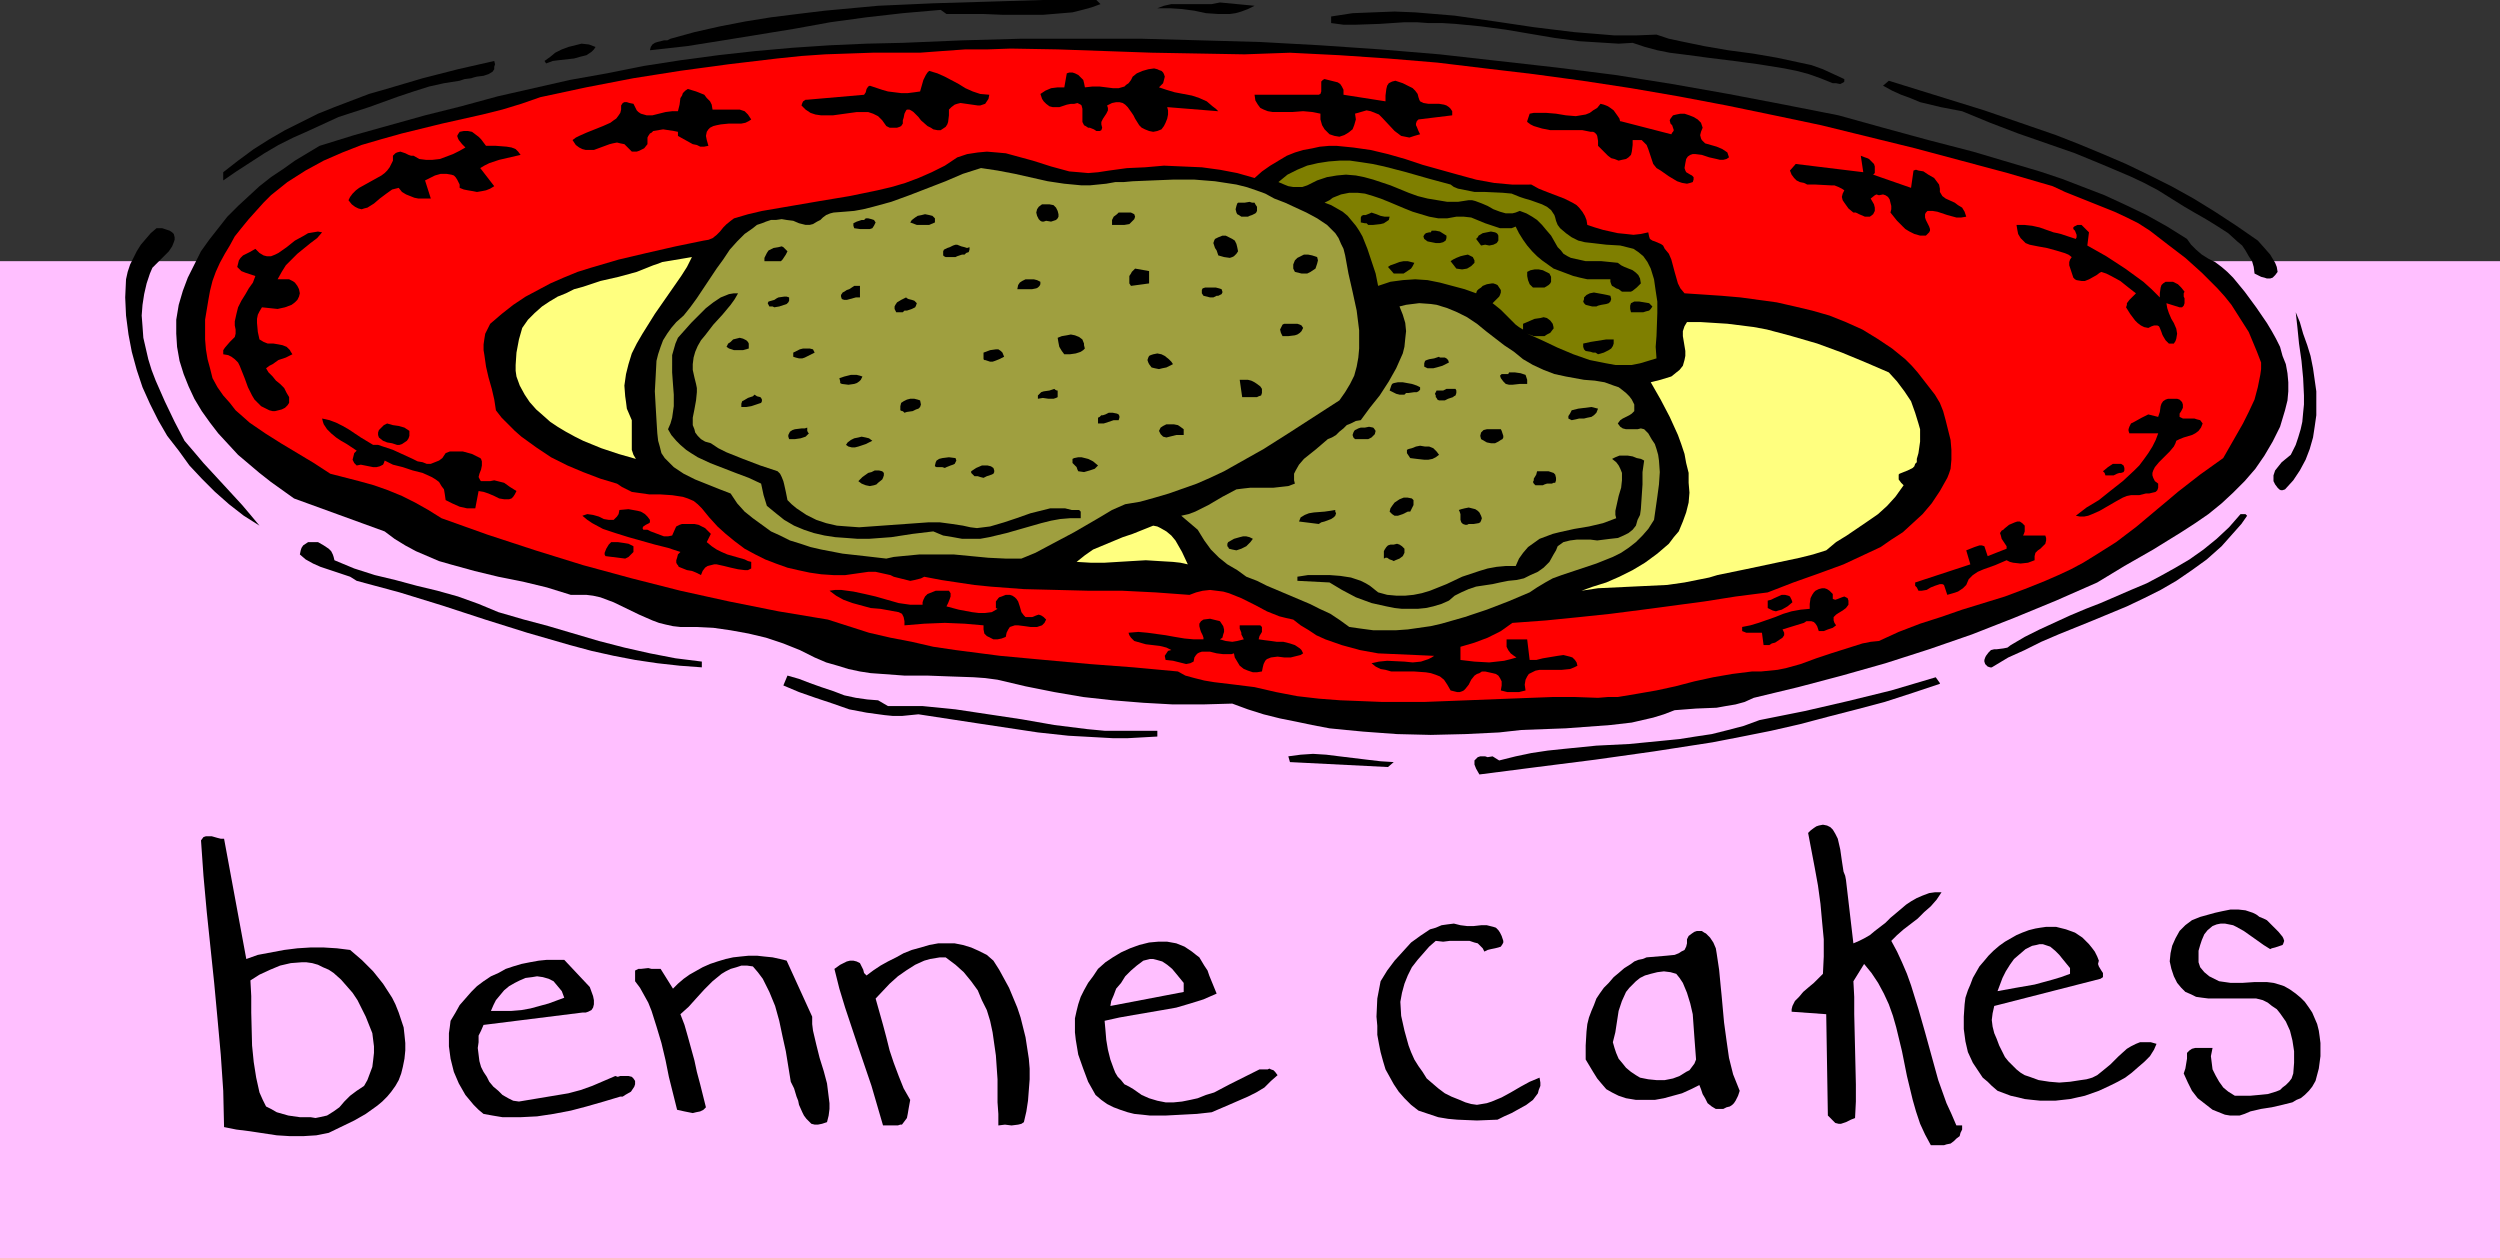 <?xml version="1.0" encoding="UTF-8" standalone="no"?>
<svg
   version="1.0"
   width="129.766mm"
   height="65.302mm"
   id="svg117"
   sodipodi:docname="Benne Cakes.wmf"
   xmlns:inkscape="http://www.inkscape.org/namespaces/inkscape"
   xmlns:sodipodi="http://sodipodi.sourceforge.net/DTD/sodipodi-0.dtd"
   xmlns="http://www.w3.org/2000/svg"
   xmlns:svg="http://www.w3.org/2000/svg">
  <rect width="100%" height="100%" fill="#333333" stroke="none"/>
  <sodipodi:namedview
     id="namedview117"
     pagecolor="#ffffff"
     bordercolor="#000000"
     borderopacity="0.25"
     inkscape:showpageshadow="2"
     inkscape:pageopacity="0.0"
     inkscape:pagecheckerboard="0"
     inkscape:deskcolor="#d1d1d1"
     inkscape:document-units="mm" />
  <defs
     id="defs1">
    <pattern
       id="WMFhbasepattern"
       patternUnits="userSpaceOnUse"
       width="6"
       height="6"
       x="0"
       y="0" />
  </defs>
  <path
     style="fill:#ffbfff;fill-opacity:1;fill-rule:evenodd;stroke:none"
     d="M 490.455,246.812 V 51.237 H 0 V 246.812 Z"
     id="path1" />
  <path
     style="fill:#000000;fill-opacity:1;fill-rule:evenodd;stroke:none"
     d="m 48.318,188.14 2.262,-0.808 2.586,-0.485 2.586,-0.485 2.586,-0.323 2.586,-0.162 h 2.586 l 2.586,0.162 2.586,0.323 2.262,1.94 2.262,2.263 1.939,2.424 1.778,2.748 0.646,1.293 0.646,1.616 0.485,1.455 0.485,1.455 0.162,1.455 0.162,1.616 v 1.455 l -0.162,1.616 -0.323,1.616 -0.323,1.293 -0.485,1.293 -0.646,1.131 -0.808,1.131 -0.808,0.97 -0.97,0.97 -0.97,0.808 -2.262,1.616 -2.262,1.293 -5.01,2.424 -2.424,0.485 -2.586,0.162 h -2.586 l -2.586,-0.162 -5.333,-0.808 -2.586,-0.323 -2.424,-0.485 -0.162,-7.112 -0.485,-7.112 -0.646,-7.112 -0.646,-6.95 -1.454,-13.9 -0.646,-7.112 -0.485,-6.95 0.485,-0.647 0.485,-0.162 h 0.485 0.646 l 1.131,0.323 0.646,0.162 h 0.646 z"
     id="path2" />
  <path
     style="fill:#000000;fill-opacity:1;fill-rule:evenodd;stroke:none"
     d="m 194.889,188.463 1.131,1.778 0.97,1.778 0.97,1.778 0.808,1.94 0.808,1.94 0.646,1.94 0.485,1.94 0.485,1.94 0.323,2.101 0.323,2.101 0.162,1.94 v 2.101 l -0.162,2.101 -0.162,2.101 -0.323,2.101 -0.485,2.101 -0.485,0.323 -0.646,0.162 -1.293,0.162 -1.293,-0.162 -1.293,0.162 v -2.263 l -0.162,-2.263 v -4.526 l -0.323,-4.687 -0.323,-2.263 -0.323,-2.263 -0.485,-2.263 -0.646,-2.101 -0.97,-1.94 -0.808,-1.94 -1.293,-1.778 -1.454,-1.778 -1.616,-1.455 -1.939,-1.455 h -1.131 l -0.97,0.162 -0.97,0.162 -1.131,0.323 -1.778,0.808 -1.778,1.131 -1.616,1.131 -1.616,1.455 -2.747,2.909 1.454,5.172 0.646,2.424 0.646,2.586 0.808,2.424 0.97,2.586 0.97,2.424 1.293,2.263 -0.323,1.778 -0.162,0.97 -0.162,0.808 -0.485,0.647 -0.485,0.647 h -0.323 l -0.485,0.162 h -0.485 -0.646 -1.778 l -1.131,-3.879 -1.131,-3.879 -2.586,-7.597 -2.586,-7.758 -1.131,-3.718 -0.97,-3.879 1.131,-0.808 1.293,-0.647 0.646,-0.162 h 0.646 l 0.646,0.162 0.646,0.323 0.323,0.647 0.323,0.647 0.162,0.647 0.485,0.485 1.293,-0.97 1.454,-0.97 1.454,-0.808 1.616,-0.808 1.454,-0.808 1.616,-0.647 1.778,-0.485 1.616,-0.485 1.778,-0.323 h 1.616 1.616 l 1.616,0.323 1.616,0.485 1.454,0.647 1.616,0.808 z"
     id="path3" />
  <path
     style="fill:#000000;fill-opacity:1;fill-rule:evenodd;stroke:none"
     d="m 237.229,191.372 1.454,3.556 -2.586,1.131 -2.586,0.808 -2.747,0.808 -2.747,0.485 -5.656,0.97 -2.747,0.485 -2.909,0.647 0.162,1.778 0.162,1.94 0.323,1.94 0.485,1.94 0.646,1.778 0.323,0.808 0.485,0.808 0.646,0.647 0.646,0.808 0.97,0.485 0.808,0.485 1.616,1.131 1.454,0.647 1.616,0.485 1.616,0.323 h 1.616 l 1.616,-0.162 1.616,-0.323 1.454,-0.323 1.616,-0.647 1.616,-0.485 3.07,-1.616 2.909,-1.455 2.909,-1.455 h 1.131 0.485 l 0.323,-0.162 0.323,0.162 0.485,0.162 0.323,0.323 0.485,0.647 -1.293,1.131 -1.293,1.293 -1.616,0.97 -1.616,0.808 -3.717,1.616 -3.394,1.455 -2.909,0.323 -3.07,0.162 -3.07,0.162 h -3.07 l -1.454,-0.162 -1.616,-0.162 -1.293,-0.323 -1.454,-0.485 -1.293,-0.485 -1.293,-0.647 -1.131,-0.808 -1.131,-0.97 -1.454,-2.586 -0.97,-2.586 -0.97,-2.748 -0.485,-2.909 -0.162,-1.455 v -1.455 -1.293 l 0.323,-1.455 0.323,-1.293 0.485,-1.455 0.646,-1.293 0.808,-1.455 0.97,-1.293 0.97,-1.455 1.454,-1.293 1.454,-0.97 1.616,-0.97 1.778,-0.808 1.778,-0.647 1.939,-0.485 1.778,-0.162 h 1.778 l 1.778,0.323 1.616,0.647 1.454,0.97 0.808,0.647 0.646,0.485 0.485,0.808 0.485,0.808 0.646,0.97 z"
     id="path4" />
  <path
     style="fill:#000000;fill-opacity:1;fill-rule:evenodd;stroke:none"
     d="m 159.337,199.454 v 1.455 l 0.162,1.293 0.646,2.748 0.646,2.586 0.808,2.586 0.646,2.424 0.323,2.586 0.162,1.293 v 1.131 l -0.162,1.293 -0.323,1.293 -0.97,0.323 -0.808,0.162 h -0.646 l -0.646,-0.162 -0.485,-0.485 -0.485,-0.485 -0.485,-0.647 -0.323,-0.647 -0.646,-1.455 -0.162,-0.808 -0.323,-0.808 -0.485,-1.616 -0.323,-0.647 -0.323,-0.647 -0.97,-5.98 -0.646,-2.909 -0.646,-3.071 -0.808,-2.909 -1.131,-2.748 -0.646,-1.293 -0.646,-1.293 -0.97,-1.293 -0.97,-1.131 -1.131,-0.162 h -1.131 l -0.97,0.323 -1.131,0.323 -0.97,0.485 -0.808,0.485 -1.778,1.455 -1.616,1.616 -1.616,1.778 -1.454,1.616 -1.616,1.455 0.808,2.101 0.646,2.263 1.293,4.687 0.485,2.263 0.646,2.424 1.131,4.526 -0.485,0.485 -0.646,0.323 -0.808,0.162 -0.646,0.162 -1.616,-0.323 -1.454,-0.323 -0.808,-3.233 -0.808,-3.233 -0.646,-3.233 -0.808,-3.394 -0.97,-3.233 -0.97,-3.071 -0.646,-1.616 -0.808,-1.455 -0.808,-1.455 -0.97,-1.293 v -2.101 l 0.646,-0.323 h 0.485 l 1.454,-0.162 0.646,0.162 h 0.646 0.646 0.485 l 2.424,3.879 0.97,-0.97 1.131,-0.97 1.131,-0.808 2.586,-1.455 1.454,-0.647 1.454,-0.485 1.616,-0.485 1.454,-0.323 1.454,-0.162 1.616,-0.162 h 1.616 l 1.454,0.162 1.616,0.162 1.454,0.323 1.293,0.323 z"
     id="path5" />
  <path
     style="fill:#ffbfff;fill-opacity:1;fill-rule:evenodd;stroke:none"
     d="m 232.219,192.827 v 1.778 l -14.382,2.748 0.162,-0.97 0.485,-1.131 0.485,-1.293 0.97,-1.131 0.808,-1.293 1.131,-1.131 1.131,-0.97 1.293,-0.97 0.646,-0.162 0.646,-0.162 h 0.646 l 0.646,0.162 1.131,0.323 0.97,0.647 0.97,0.808 0.808,0.97 z"
     id="path6" />
  <path
     style="fill:#ffbfff;fill-opacity:1;fill-rule:evenodd;stroke:none"
     d="m 73.043,202.686 0.162,1.293 0.162,1.293 v 1.293 l -0.162,1.455 -0.162,1.293 -0.485,1.293 -0.485,1.293 -0.646,1.131 -1.454,0.97 -1.293,0.97 -1.131,1.131 -0.97,1.131 -1.131,0.808 -1.293,0.808 -1.454,0.323 -0.808,0.162 -0.97,-0.162 h -2.101 l -2.262,-0.323 -1.131,-0.323 -1.131,-0.323 -1.131,-0.647 -0.97,-0.485 -0.646,-1.293 -0.646,-1.455 -0.323,-1.455 -0.323,-1.455 -0.485,-3.071 -0.323,-3.233 -0.162,-6.465 v -3.233 l -0.162,-3.071 1.778,-1.131 2.101,-0.97 1.939,-0.808 2.101,-0.485 2.101,-0.162 h 0.97 l 1.131,0.162 1.131,0.323 0.97,0.485 1.131,0.485 0.97,0.647 1.454,1.293 1.131,1.293 1.131,1.293 0.97,1.455 0.808,1.616 0.808,1.616 z"
     id="path7" />
  <path
     style="fill:#000000;fill-opacity:1;fill-rule:evenodd;stroke:none"
     d="m 115.705,193.635 0.646,1.778 0.162,0.808 v 0.808 l -0.162,0.647 -0.323,0.485 -0.323,0.162 -0.323,0.162 -0.485,0.162 h -0.646 l -19.392,2.424 -0.485,1.131 -0.485,0.97 v 1.293 l -0.162,1.131 0.162,1.293 0.162,1.293 0.323,1.131 0.485,0.97 0.646,0.97 0.485,0.97 0.808,0.97 0.97,0.808 0.808,0.808 1.131,0.647 0.97,0.485 1.131,0.162 4.848,-0.808 4.848,-0.808 2.424,-0.647 2.262,-0.808 2.262,-0.97 2.262,-0.97 0.485,0.162 0.485,-0.162 h 0.646 0.97 l 0.646,0.162 0.323,0.323 0.323,0.485 v 0.647 l -0.162,0.485 -0.323,0.485 -0.323,0.485 -1.131,0.647 -0.485,0.323 h -0.485 l -3.232,0.97 -3.394,0.97 -3.07,0.808 -3.394,0.647 -3.232,0.485 -3.232,0.162 h -1.778 -1.778 l -1.939,-0.323 -1.778,-0.323 -0.97,-0.808 -0.97,-0.97 -1.616,-1.94 -1.293,-2.263 -0.97,-2.263 -0.646,-2.586 -0.323,-2.424 v -2.586 l 0.162,-1.131 0.162,-1.293 0.97,-1.616 0.808,-1.455 1.131,-1.293 1.131,-1.293 1.131,-1.131 1.293,-0.97 1.454,-0.97 1.454,-0.647 1.454,-0.808 1.454,-0.485 1.616,-0.485 1.616,-0.323 1.778,-0.323 1.616,-0.162 h 1.778 1.616 z"
     id="path8" />
  <path
     style="fill:#ffbfff;fill-opacity:1;fill-rule:evenodd;stroke:none"
     d="m 110.696,195.736 -3.07,1.131 -1.778,0.485 -1.778,0.485 -1.778,0.323 -1.939,0.162 h -1.939 -2.101 l 0.485,-1.131 0.485,-0.97 0.808,-0.97 0.808,-0.97 0.97,-0.808 1.131,-0.647 0.97,-0.485 1.131,-0.485 1.293,-0.162 0.97,-0.162 1.131,0.162 1.131,0.323 0.97,0.485 0.808,0.97 0.808,0.97 z"
     id="path9" />
  <path
     style="fill:#000000;fill-opacity:1;fill-rule:evenodd;stroke:none"
     d="m 362.145,172.623 1.454,12.446 1.131,-0.485 0.97,-0.485 1.131,-0.647 0.97,-0.808 2.101,-1.616 0.97,-0.97 0.97,-0.808 2.101,-1.778 0.97,-0.647 1.131,-0.647 1.131,-0.485 1.293,-0.485 1.131,-0.162 h 1.293 l -0.97,1.455 -1.131,1.293 -1.293,1.131 -1.293,1.293 -2.747,2.101 -1.293,1.131 -1.131,1.131 1.131,2.101 0.97,2.101 0.97,2.263 0.808,2.263 1.454,4.687 1.293,4.526 1.293,4.687 1.293,4.687 1.616,4.526 0.97,2.101 0.97,2.263 h 1.131 v 0.808 l -0.323,0.647 -0.162,0.647 -0.646,0.485 -0.485,0.485 -0.646,0.485 -0.808,0.162 -0.485,0.162 h -2.586 l -1.131,-2.101 -0.97,-2.101 -0.808,-2.424 -0.646,-2.263 -1.131,-4.687 -0.97,-4.849 -1.131,-4.687 -0.646,-2.263 -0.808,-2.263 -0.97,-2.101 -1.131,-2.101 -1.293,-1.94 -1.454,-1.778 -2.101,3.394 0.162,3.071 v 3.394 l 0.162,6.789 0.162,6.95 v 3.394 l -0.162,3.233 -0.808,0.323 -0.97,0.485 -0.97,0.323 h -0.485 l -0.646,-0.162 -1.454,-1.455 -0.323,-19.881 -6.787,-0.485 v -0.485 l 0.162,-0.647 0.485,-0.97 0.808,-0.808 0.808,-0.97 1.131,-0.97 0.97,-0.808 0.97,-0.97 0.808,-0.808 0.162,-3.394 v -3.394 l -0.323,-3.394 -0.323,-3.556 -0.485,-3.556 -0.646,-3.556 -0.646,-3.394 -0.646,-3.394 0.485,-0.485 0.646,-0.485 0.485,-0.323 0.485,-0.162 0.808,-0.162 0.808,0.162 0.646,0.323 0.485,0.485 0.485,0.808 0.485,0.97 0.485,2.101 0.323,2.263 0.323,2.101 0.323,0.808 z"
     id="path10" />
  <path
     style="fill:#000000;fill-opacity:1;fill-rule:evenodd;stroke:none"
     d="m 447.793,183.775 0.162,0.323 0.162,0.485 -0.162,0.485 -0.162,0.323 -0.485,0.162 -0.97,0.323 -0.646,0.162 -0.323,0.162 -1.293,-0.808 -1.131,-0.808 -2.747,-1.94 -1.454,-0.808 -0.646,-0.323 -0.808,-0.162 -0.808,-0.162 h -0.808 l -0.808,0.162 -0.808,0.323 -0.97,0.808 -0.646,0.808 -0.485,1.131 -0.323,0.97 -0.323,1.131 v 1.131 1.131 l 0.323,0.97 0.808,0.97 0.97,0.808 0.97,0.485 0.97,0.485 1.131,0.162 1.131,0.162 h 2.262 l 2.424,-0.162 h 2.424 l 1.293,0.162 1.131,0.323 0.97,0.323 1.131,0.647 1.131,0.808 0.97,0.808 0.808,0.808 0.808,1.131 0.646,0.97 0.485,1.131 0.485,1.131 0.323,1.293 0.162,1.131 0.162,1.293 v 2.586 l -0.323,2.424 -0.646,2.424 -0.646,1.131 -0.646,0.808 -0.808,0.808 -0.808,0.647 -0.808,0.323 -0.808,0.485 -1.939,0.485 -2.101,0.485 -2.101,0.323 -2.101,0.485 -1.131,0.485 -0.97,0.323 h -0.97 -0.97 l -0.97,-0.162 -0.808,-0.323 -1.616,-0.647 -1.454,-1.131 -1.454,-1.131 -1.131,-1.455 -0.808,-1.616 -0.808,-1.778 0.323,-0.97 0.162,-0.97 0.162,-0.97 v -1.131 l 0.485,-0.485 0.485,-0.323 0.646,-0.162 h 0.646 0.646 0.646 1.454 l -0.323,1.616 0.162,1.293 0.162,1.293 0.646,1.293 0.646,1.131 0.808,1.131 0.97,0.808 1.293,0.808 h 3.07 l 1.778,-0.162 1.616,-0.162 1.616,-0.485 0.808,-0.323 0.485,-0.485 0.646,-0.485 0.646,-0.647 0.485,-0.647 0.323,-0.97 0.162,-2.101 v -2.263 l -0.323,-2.101 -0.485,-1.94 -0.808,-1.778 -1.131,-1.616 -0.646,-0.808 -0.97,-0.647 -0.808,-0.647 -0.97,-0.485 -1.293,-0.323 h -1.293 -2.747 -1.454 -3.878 l -1.293,-0.162 -1.131,-0.162 -0.97,-0.485 -1.131,-0.485 -0.808,-0.808 -0.808,-0.97 -0.646,-1.293 -0.485,-1.455 -0.323,-1.455 0.162,-1.616 0.323,-1.455 0.646,-1.455 0.808,-1.455 1.131,-1.131 1.293,-0.97 1.616,-0.647 2.909,-0.808 1.454,-0.323 1.616,-0.323 h 1.454 l 1.454,0.162 1.454,0.485 0.646,0.323 0.646,0.485 0.808,0.323 0.646,0.323 1.131,1.131 1.131,1.131 z"
     id="path11" />
  <path
     style="fill:#000000;fill-opacity:1;fill-rule:evenodd;stroke:none"
     d="m 294.596,183.614 0.162,0.485 0.162,0.485 v 0.323 l -0.162,0.323 -0.323,0.485 -0.485,0.162 -0.646,0.162 -0.808,0.162 -0.646,0.162 -0.646,0.323 -0.323,-0.647 -0.485,-0.485 -0.485,-0.485 -0.646,-0.162 -0.97,-0.323 h -1.293 -2.586 l -1.293,0.162 -1.454,-0.162 -1.293,1.131 -1.131,1.293 -1.131,1.293 -1.131,1.455 -0.808,1.616 -0.646,1.616 -0.485,1.778 -0.323,1.778 0.162,2.748 0.646,2.909 0.808,2.909 0.485,1.293 0.646,1.455 0.808,1.293 0.808,1.131 0.808,1.293 1.131,0.97 1.131,0.97 1.293,0.97 1.293,0.647 1.616,0.647 1.131,0.485 1.131,0.323 1.131,0.162 0.97,-0.162 0.97,-0.162 0.97,-0.323 1.939,-0.808 1.778,-0.97 1.939,-1.131 1.778,-0.97 1.939,-0.808 0.162,0.97 v 0.647 l -0.323,0.808 -0.162,0.647 -0.485,0.647 -0.485,0.647 -1.293,0.97 -1.454,0.808 -1.454,0.808 -1.454,0.647 -1.293,0.647 -4.04,0.162 -3.878,-0.162 -1.778,-0.162 -1.939,-0.323 -1.939,-0.647 -1.939,-0.647 -1.454,-1.131 -1.293,-1.293 -1.131,-1.293 -0.97,-1.455 -0.808,-1.455 -0.808,-1.455 -0.485,-1.616 -0.485,-1.778 -0.323,-1.616 -0.323,-1.778 v -1.778 l -0.162,-1.778 0.162,-3.556 0.646,-3.394 1.293,-2.101 1.454,-1.94 1.616,-1.778 1.616,-1.778 1.778,-1.293 1.939,-1.293 1.131,-0.323 1.131,-0.485 1.131,-0.162 1.293,-0.162 0.646,0.162 0.646,0.162 1.293,0.162 h 1.293 l 1.454,-0.162 h 1.131 l 1.293,0.323 0.485,0.162 0.485,0.485 0.323,0.485 z"
     id="path12" />
  <path
     style="fill:#000000;fill-opacity:1;fill-rule:evenodd;stroke:none"
     d="m 411.756,188.463 -0.162,0.647 0.162,0.485 0.485,0.808 0.323,0.485 v 0.323 0.485 l -0.485,0.323 v 0 l -20.846,5.334 -0.323,1.455 -0.162,1.293 0.162,1.293 0.323,1.293 0.485,1.131 0.485,1.293 1.131,2.263 0.646,0.808 0.808,0.808 0.808,0.808 0.808,0.647 0.808,0.485 0.97,0.323 1.778,0.647 2.101,0.323 1.939,0.162 2.101,-0.162 2.101,-0.323 1.131,-0.162 1.131,-0.323 0.97,-0.485 0.808,-0.647 1.778,-1.455 1.616,-1.616 1.616,-1.455 0.808,-0.485 0.97,-0.485 0.808,-0.323 h 0.97 1.131 l 1.131,0.323 -0.485,1.131 -0.808,1.293 -1.131,1.131 -1.131,0.97 -1.293,1.131 -1.293,0.97 -1.454,0.808 -1.293,0.647 -2.424,1.131 -2.747,0.97 -2.909,0.647 -2.909,0.323 h -2.909 l -1.616,-0.162 -1.454,-0.162 -1.293,-0.323 -1.454,-0.323 -1.293,-0.485 -1.293,-0.485 -1.131,-0.97 -0.808,-0.808 -0.97,-0.808 -0.646,-0.97 -0.646,-0.97 -0.646,-0.97 -0.97,-2.101 -0.485,-2.101 -0.323,-2.424 v -2.424 l 0.162,-2.424 0.162,-1.293 0.485,-1.455 0.485,-1.131 0.485,-1.293 1.293,-2.263 0.97,-1.131 0.808,-0.97 0.97,-0.97 1.131,-0.97 1.131,-0.808 1.131,-0.647 1.131,-0.647 1.131,-0.485 1.293,-0.485 1.293,-0.323 0.97,-0.162 1.131,-0.162 h 1.939 l 1.939,0.485 1.778,0.647 1.454,0.97 1.293,1.293 0.646,0.808 0.485,0.647 0.485,0.97 z"
     id="path13" />
  <path
     style="fill:#000000;fill-opacity:1;fill-rule:evenodd;stroke:none"
     d="m 336.774,187.008 0.485,3.233 0.323,3.394 0.162,1.616 0.162,1.778 0.323,3.556 0.485,3.556 0.485,3.394 0.808,3.233 0.646,1.616 0.646,1.616 -0.323,0.97 -0.485,0.97 -0.323,0.485 -0.323,0.323 -0.485,0.323 -0.646,0.162 -0.646,0.323 h -0.485 -0.485 -0.485 l -0.808,-0.485 -0.808,-0.647 -0.485,-0.97 -0.485,-0.808 -0.323,-0.97 -0.323,-0.808 -1.616,0.808 -1.778,0.808 -1.778,0.485 -1.778,0.485 -1.778,0.323 h -1.939 -1.778 l -1.939,-0.323 -1.454,-0.485 -1.293,-0.647 -1.131,-0.647 -0.97,-1.131 -0.808,-0.97 -0.808,-1.293 -1.454,-2.424 v -2.748 l 0.162,-2.748 0.162,-1.455 0.323,-1.293 0.485,-1.293 0.485,-1.131 0.485,-1.293 0.646,-0.97 0.808,-1.131 0.97,-0.97 0.97,-1.131 0.97,-0.808 1.131,-0.97 1.293,-0.808 0.646,-0.485 0.808,-0.323 0.808,-0.162 0.808,-0.323 1.939,-0.162 1.939,-0.162 1.616,-0.162 0.808,-0.323 0.485,-0.323 0.646,-0.323 0.323,-0.647 0.162,-0.647 v -0.808 l 0.323,-0.647 0.646,-0.485 0.485,-0.323 0.485,-0.162 h 0.485 0.485 l 0.485,0.323 0.323,0.162 0.808,0.808 0.646,0.97 0.485,1.131 z"
     id="path14" />
  <path
     style="fill:#ffbfff;fill-opacity:1;fill-rule:evenodd;stroke:none"
     d="m 406.1,189.917 v 1.131 l -1.778,0.647 -1.616,0.485 -3.555,0.97 -3.717,0.647 -3.555,0.647 0.485,-1.293 0.485,-1.293 0.646,-1.293 0.808,-1.293 0.808,-1.131 1.131,-0.97 1.131,-0.97 1.293,-0.647 0.808,-0.162 0.646,-0.162 h 0.646 l 0.485,0.162 0.97,0.323 0.97,0.808 0.808,0.808 0.646,0.808 z"
     id="path15" />
  <path
     style="fill:#ffbfff;fill-opacity:1;fill-rule:evenodd;stroke:none"
     d="m 332.734,207.859 -0.323,0.808 -0.485,0.647 -0.485,0.647 -0.646,0.323 -1.293,0.808 -1.293,0.485 -1.616,0.323 h -1.616 l -1.616,-0.162 -1.616,-0.323 -0.808,-0.485 -0.97,-0.647 -0.97,-0.808 -0.646,-0.808 -0.808,-0.97 -0.485,-1.131 -0.323,-0.97 -0.323,-1.131 0.485,-1.94 0.323,-2.101 0.323,-2.101 0.646,-1.94 0.808,-1.778 0.646,-0.808 0.646,-0.647 0.646,-0.647 0.808,-0.647 0.97,-0.485 1.131,-0.323 1.293,-0.323 1.293,-0.162 1.293,0.162 1.131,0.323 0.646,0.808 0.646,0.97 0.808,1.94 0.646,2.101 0.485,2.101 0.162,2.263 0.162,2.263 z"
     id="path16" />
  <path
     style="fill:#000000;fill-opacity:1;fill-rule:evenodd;stroke:none"
     d="m 215.897,0.808 -1.778,0.647 -1.778,0.485 -1.939,0.485 -1.939,0.162 -3.878,0.323 h -3.878 -3.878 l -3.878,-0.162 h -3.717 -3.555 l -1.131,-0.808 -3.717,0.323 -3.717,0.323 -7.11,0.808 -7.11,0.97 -7.11,1.293 -13.898,2.263 -7.11,1.131 -7.272,0.808 0.162,-0.647 0.323,-0.485 0.485,-0.323 0.485,-0.162 1.293,-0.323 h 0.646 l 0.646,-0.323 4.686,-1.293 5.01,-1.131 5.01,-0.97 5.01,-0.808 5.171,-0.647 5.333,-0.647 L 172.265,1.131 183.093,0.647 193.92,0.323 204.585,0 h 10.504 z"
     id="path17" />
  <path
     style="fill:#000000;fill-opacity:1;fill-rule:evenodd;stroke:none"
     d="m 246.117,1.131 -1.293,0.647 -1.293,0.485 -1.131,0.323 -1.131,0.162 h -2.262 l -2.424,-0.162 -2.262,-0.485 -2.424,-0.323 -2.424,-0.162 h -2.424 l 1.293,-0.485 1.454,-0.323 h 1.616 1.616 1.616 1.616 1.454 l 1.616,-0.323 z"
     id="path18" />
  <path
     style="fill:#000000;fill-opacity:1;fill-rule:evenodd;stroke:none"
     d="m 324.977,6.789 2.424,0.808 2.262,0.485 4.686,0.97 4.686,0.808 4.848,0.647 4.686,0.808 4.525,0.97 2.262,0.485 2.262,0.808 2.101,0.97 2.101,0.97 v 0.485 l -0.162,0.162 -0.323,0.162 -0.323,0.162 -0.808,-0.162 h -0.323 -0.323 l -2.424,-0.97 -2.262,-0.808 -2.424,-0.647 -2.424,-0.485 -5.01,-0.808 -4.848,-0.647 -5.171,-0.647 -4.848,-0.647 -2.586,-0.323 -2.424,-0.485 -2.424,-0.647 -2.424,-0.808 -2.747,0.162 -2.586,-0.162 -2.586,-0.162 -2.586,-0.162 -4.848,-0.647 -9.534,-1.616 -4.848,-0.647 -5.01,-0.485 -2.586,-0.162 h -2.747 l -2.262,-0.162 h -2.424 l -4.848,0.323 -4.686,0.162 h -2.424 l -2.424,-0.323 v -1.293 l 4.202,-0.647 4.04,-0.162 4.202,-0.162 4.04,0.162 3.878,0.323 3.878,0.323 7.918,1.131 7.595,1.131 7.918,0.97 4.04,0.323 3.878,0.323 h 4.202 z"
     id="path19" />
  <path
     style="fill:#000000;fill-opacity:1;fill-rule:evenodd;stroke:none"
     d="m 360.691,22.628 8.726,2.424 8.888,2.424 8.726,2.263 8.726,2.586 4.363,1.293 4.363,1.455 4.202,1.616 4.202,1.616 4.202,1.94 4.04,1.94 4.04,2.263 3.878,2.424 0.808,1.131 0.97,0.97 1.131,0.97 1.293,0.808 1.293,0.647 1.293,0.97 1.131,0.97 1.131,1.131 2.262,2.748 2.262,3.071 2.101,3.071 0.97,1.616 0.808,1.455 0.808,1.616 0.485,1.778 0.646,1.616 0.323,1.778 0.162,1.778 v 1.778 l -0.162,1.778 -0.485,1.94 -0.97,3.233 -1.454,2.909 -1.616,2.748 -1.778,2.586 -2.101,2.424 -2.262,2.263 -2.262,2.101 -2.586,2.101 -2.586,1.778 -2.747,1.778 -5.494,3.394 -5.656,3.233 -5.333,3.233 -8.08,3.556 -8.242,3.394 -8.242,3.233 -8.403,2.909 -8.565,2.748 -8.565,2.424 -8.565,2.263 -8.726,2.101 -1.778,0.808 -1.778,0.485 -1.939,0.323 -1.778,0.323 -4.04,0.162 -2.101,0.162 -2.101,0.162 -2.101,0.808 -2.101,0.647 -2.101,0.485 -2.101,0.485 -4.202,0.485 -4.363,0.323 -4.363,0.323 -4.363,0.162 -4.363,0.162 -4.363,0.485 -6.626,0.323 -6.787,0.162 -6.626,-0.162 -6.626,-0.485 -3.394,-0.323 -3.232,-0.323 -3.394,-0.647 -3.07,-0.647 -3.232,-0.647 -3.232,-0.808 -3.07,-0.97 -3.07,-1.131 -5.818,0.162 h -5.818 l -5.818,-0.323 -5.979,-0.485 -5.818,-0.647 -5.656,-0.97 -5.656,-1.131 -5.494,-1.293 -2.424,-0.323 -2.262,-0.162 -4.686,-0.162 -4.363,-0.162 h -4.525 l -4.363,-0.323 -2.262,-0.162 -2.101,-0.323 -2.262,-0.485 -2.101,-0.647 -2.262,-0.647 -2.262,-0.97 -2.909,-1.455 -3.232,-1.293 -3.394,-1.131 -3.394,-0.808 -3.555,-0.647 -3.394,-0.485 -3.232,-0.162 h -3.232 l -1.454,-0.162 -1.454,-0.323 -1.293,-0.323 -1.293,-0.485 -2.586,-1.131 -5.01,-2.424 -2.586,-0.97 -1.454,-0.323 -1.293,-0.162 h -1.454 -1.616 l -4.686,-1.455 -4.686,-1.131 -4.848,-0.97 -4.686,-1.131 -4.686,-1.293 -2.262,-0.647 -2.262,-0.97 -2.262,-0.97 -2.101,-1.131 -2.101,-1.293 -1.939,-1.455 -17.776,-6.465 -2.262,-1.616 -2.262,-1.616 -2.262,-1.778 -2.101,-1.778 -2.101,-1.778 -1.939,-2.101 -1.939,-2.101 -1.616,-2.101 -1.616,-2.263 -1.454,-2.424 -1.131,-2.424 -0.97,-2.424 -0.808,-2.586 -0.485,-2.748 -0.162,-2.586 v -2.748 l 0.485,-2.909 0.808,-2.748 0.97,-2.586 1.293,-2.586 1.293,-2.586 1.616,-2.263 1.778,-2.263 1.778,-2.263 2.101,-2.101 2.101,-1.94 2.101,-1.94 2.262,-1.778 2.424,-1.616 2.262,-1.616 2.424,-1.455 2.424,-1.455 6.787,-2.101 6.949,-1.94 6.949,-1.94 7.11,-1.778 7.11,-1.94 7.11,-1.616 7.11,-1.616 7.272,-1.293 7.272,-1.455 7.272,-1.131 7.272,-0.97 7.272,-0.808 7.272,-0.647 7.272,-0.485 7.272,-0.323 7.11,-0.162 11.635,-0.485 11.635,-0.323 h 11.635 11.797 l 11.797,0.323 11.635,0.323 11.797,0.647 11.797,0.808 11.635,0.97 11.474,1.293 11.474,1.293 11.474,1.455 11.15,1.778 10.989,1.94 10.989,2.101 z"
     id="path20" />
  <path
     style="fill:#000000;fill-opacity:1;fill-rule:evenodd;stroke:none"
     d="m 116.837,9.213 -0.323,0.485 -0.485,0.485 -0.485,0.323 -0.485,0.323 -1.293,0.323 -1.131,0.323 -1.454,0.162 -1.454,0.162 -1.293,0.162 -1.293,0.485 -0.323,-0.485 1.131,-0.808 0.97,-0.808 1.293,-0.647 1.293,-0.485 1.293,-0.323 1.293,-0.323 1.454,0.162 z"
     id="path21" />
  <path
     style="fill:#ff0000;fill-opacity:1;fill-rule:evenodd;stroke:none"
     d="m 253.065,10.344 9.696,0.485 9.534,0.647 9.696,0.808 9.373,1.131 9.534,1.131 9.534,1.293 9.534,1.455 9.373,1.616 9.373,1.778 9.373,1.94 9.211,1.94 9.211,2.263 9.211,2.263 9.05,2.424 9.05,2.424 8.888,2.586 2.424,1.131 2.424,0.97 4.848,1.94 2.424,0.97 2.424,1.131 2.262,1.131 2.262,1.455 3.555,2.748 3.394,2.586 3.232,2.909 3.07,3.071 1.454,1.616 1.293,1.616 1.131,1.778 1.131,1.778 1.131,1.778 0.808,1.94 0.808,1.94 0.808,2.101 v 1.293 l -0.162,1.131 -0.485,2.424 -0.646,2.424 -1.131,2.424 -1.131,2.263 -1.293,2.263 -2.586,4.526 -4.525,3.233 -4.363,3.394 -2.101,1.778 -1.939,1.616 -4.04,3.394 -4.04,3.071 -4.363,2.748 -2.101,1.293 -2.424,1.293 -2.424,1.131 -2.586,1.131 -4.04,1.616 -3.878,1.455 -8.403,2.586 -4.202,1.455 -4.04,1.293 -4.202,1.616 -3.878,1.778 -1.616,0.162 -1.616,0.323 -3.07,0.97 -3.07,0.97 -2.909,0.97 -3.07,1.131 -2.909,0.808 -1.616,0.323 -1.616,0.162 -1.616,0.162 h -1.778 l -3.878,0.485 -3.717,0.647 -3.717,0.808 -3.717,0.97 -3.717,0.808 -3.717,0.647 -3.878,0.647 h -1.939 l -1.939,0.162 -4.525,-0.162 h -4.363 l -8.565,0.323 -8.242,0.323 -8.403,0.323 h -8.242 l -4.04,-0.162 -4.202,-0.162 -4.202,-0.323 -4.202,-0.485 -4.202,-0.808 -4.202,-0.97 -3.878,-0.485 -4.04,-0.485 -1.939,-0.323 -1.939,-0.485 -1.778,-0.485 -1.454,-0.808 -8.726,-0.808 -8.565,-0.647 -8.888,-0.808 -8.726,-0.808 -8.726,-1.131 -4.363,-0.647 -4.202,-0.97 -4.202,-0.808 -4.202,-0.97 -4.04,-1.293 -4.04,-1.293 -9.696,-1.616 -9.696,-1.94 -9.534,-2.101 -9.534,-2.424 -9.534,-2.586 -9.373,-2.909 -9.373,-3.071 -9.05,-3.233 -2.586,-1.616 -2.586,-1.455 -2.586,-1.293 -2.747,-1.131 -2.747,-0.97 -2.909,-0.808 -5.656,-1.455 -3.232,-2.101 -3.232,-1.94 -3.232,-1.94 -3.07,-1.94 -3.07,-2.101 -1.454,-1.293 -1.293,-1.131 -1.131,-1.455 -1.293,-1.455 -1.131,-1.616 -0.97,-1.778 -0.485,-1.94 -0.485,-1.778 -0.323,-1.94 -0.162,-1.94 v -1.94 -1.94 l 0.323,-1.94 0.323,-1.94 0.323,-1.778 0.485,-1.94 0.646,-1.778 0.808,-1.778 0.97,-1.778 0.97,-1.616 0.97,-1.778 1.293,-1.616 1.454,-1.778 1.454,-1.616 1.454,-1.616 1.454,-1.455 1.616,-1.293 1.616,-1.293 1.778,-1.131 1.778,-1.131 3.555,-1.94 3.717,-1.616 3.717,-1.455 3.878,-1.131 4.04,-1.131 7.918,-1.94 7.918,-1.778 3.878,-0.97 3.717,-1.131 3.717,-1.293 9.05,-1.94 9.211,-1.778 9.211,-1.455 9.534,-1.293 9.534,-1.131 4.686,-0.485 4.686,-0.323 4.686,-0.162 4.686,-0.162 h 4.686 4.525 l 4.363,-0.323 4.525,-0.323 h 4.363 l 4.525,-0.162 9.211,0.162 18.422,0.647 9.05,0.162 9.211,0.162 4.525,-0.162 z"
     id="path22" />
  <path
     style="fill:#000000;fill-opacity:1;fill-rule:evenodd;stroke:none"
     d="m 96.96,11.961 0.162,0.647 -0.162,0.485 v 0.485 l -0.323,0.485 -0.808,0.485 -0.97,0.323 -1.293,0.162 -0.646,0.162 -0.485,0.162 -1.293,0.162 -0.97,0.323 -3.07,0.485 -2.909,0.647 -3.07,0.97 -2.909,0.97 -5.818,2.101 -5.979,1.94 -5.979,2.748 -2.909,1.293 -2.909,1.455 -2.747,1.616 -2.747,1.778 -2.747,1.778 -2.586,1.778 v -1.616 l 2.909,-2.263 3.07,-2.263 3.07,-1.94 3.07,-1.778 3.232,-1.616 3.232,-1.616 3.232,-1.293 3.394,-1.293 3.394,-1.293 3.394,-0.97 7.11,-2.101 6.949,-1.778 z"
     id="path23" />
  <path
     style="fill:#000000;fill-opacity:1;fill-rule:evenodd;stroke:none"
     d="m 228.179,16.325 -0.808,0.808 1.454,0.485 1.616,0.485 3.394,0.647 1.454,0.485 1.454,0.647 1.131,0.97 0.646,0.485 0.485,0.485 -10.019,-0.808 0.162,0.647 v 0.808 l -0.162,0.808 -0.323,0.808 -0.323,0.647 -0.485,0.647 -0.808,0.323 -0.808,0.162 -0.808,-0.162 -0.808,-0.323 -0.646,-0.323 -0.485,-0.485 -0.808,-1.293 -0.323,-0.647 -0.323,-0.485 -0.808,-1.131 -0.485,-0.485 -0.485,-0.323 -0.646,-0.162 h -0.646 l -0.808,0.162 -0.97,0.485 0.162,0.485 v 0.485 l -0.323,0.647 -0.323,0.485 -0.323,0.485 -0.323,0.647 v 0.485 l 0.162,0.647 -0.162,0.485 -0.323,0.162 h -0.323 -0.323 l -0.485,-0.323 -0.808,-0.323 h -0.323 l -0.485,-0.323 -0.323,-0.162 -0.162,-0.323 -0.162,-0.323 v -0.97 -0.808 -0.808 l -0.162,-0.647 -0.162,-0.162 -0.323,-0.162 -0.323,-0.162 -0.646,0.162 h -0.646 l -0.808,0.162 -1.454,0.485 h -0.646 -0.646 l -0.646,-0.162 -0.646,-0.485 -0.485,-0.485 -0.323,-0.485 -0.162,-0.485 -0.162,-0.485 0.97,-0.647 1.131,-0.485 1.293,-0.162 h 1.293 l 0.485,-2.748 0.485,-0.162 h 0.646 l 0.485,0.162 0.646,0.323 0.485,0.485 0.485,0.485 0.162,0.647 0.162,0.808 1.454,-0.162 h 1.454 l 1.293,0.162 1.293,0.162 h 1.131 l 1.131,-0.323 0.323,-0.323 0.485,-0.323 0.485,-0.647 0.323,-0.647 0.808,-0.647 1.131,-0.485 1.131,-0.323 1.131,-0.162 0.646,0.162 0.323,0.162 0.485,0.162 0.323,0.323 0.162,0.323 0.162,0.485 -0.162,0.647 z"
     id="path24" />
  <path
     style="fill:#000000;fill-opacity:1;fill-rule:evenodd;stroke:none"
     d="m 194.081,18.588 -0.162,0.808 -0.323,0.485 -0.323,0.485 -0.485,0.162 -0.485,0.162 h -0.485 l -1.131,-0.162 -1.131,-0.162 -1.131,-0.162 -0.646,0.162 -0.485,0.162 -0.646,0.485 -0.485,0.485 v 1.131 l -0.162,1.293 -0.162,0.485 -0.323,0.485 -0.485,0.323 -0.485,0.323 h -0.646 l -0.808,-0.162 -0.485,-0.323 -0.646,-0.323 -1.293,-1.131 -0.485,-0.647 -0.485,-0.485 -0.485,-0.485 -0.485,-0.323 -0.323,-0.162 h -0.485 l -0.162,0.162 -0.323,0.647 -0.162,0.808 -0.162,0.485 v 0.647 l -0.323,0.485 -0.323,0.162 -0.485,0.162 h -0.485 -0.97 l -0.646,-0.323 -0.808,-1.131 -0.808,-0.808 -0.97,-0.485 -0.97,-0.323 h -1.131 -1.131 l -4.686,0.647 h -1.131 -1.131 l -1.131,-0.162 -0.97,-0.323 -0.97,-0.647 -0.808,-0.808 0.162,-0.485 0.162,-0.323 0.485,-0.323 h 0.323 l 11.15,-0.97 0.323,-0.485 0.162,-0.647 0.323,-0.485 0.323,-0.162 2.424,0.808 1.131,0.323 1.293,0.162 1.293,0.162 h 1.293 l 1.293,-0.162 1.131,-0.162 0.323,-1.131 0.323,-1.131 0.485,-0.97 0.323,-0.485 0.323,-0.323 1.616,0.485 1.454,0.647 2.747,1.455 1.293,0.808 1.454,0.647 1.454,0.485 z"
     id="path25" />
  <path
     style="fill:#000000;fill-opacity:1;fill-rule:evenodd;stroke:none"
     d="m 263.569,18.426 v 0.162 l 8.242,1.293 v -0.485 -0.647 l 0.162,-1.293 0.162,-0.647 0.323,-0.485 0.646,-0.323 0.646,-0.162 1.454,0.485 1.293,0.647 0.646,0.323 0.485,0.485 0.485,0.647 0.162,0.647 0.162,0.485 0.162,0.323 0.646,0.323 0.97,0.162 h 2.101 l 0.97,0.162 0.485,0.162 0.485,0.323 0.323,0.323 0.323,0.485 v 0.808 l -6.626,0.808 -0.323,0.323 -0.162,0.485 v 0.323 l 0.162,0.323 0.323,0.808 0.162,0.323 0.162,0.323 -1.131,0.323 -0.97,0.323 -0.808,-0.162 -0.808,-0.162 -0.646,-0.485 -0.646,-0.485 -2.424,-2.586 -0.646,-0.647 -0.808,-0.323 -0.808,-0.323 -0.808,-0.162 -1.131,0.323 -1.131,0.323 0.162,1.131 -0.323,1.131 -0.323,0.808 -0.808,0.647 -0.808,0.485 -0.97,0.323 -0.97,-0.162 -0.97,-0.323 -0.97,-0.97 -0.485,-0.808 -0.323,-1.131 v -1.131 l -0.808,-0.162 -0.808,-0.162 -1.778,-0.162 -2.101,0.162 h -1.939 -1.939 l -0.97,-0.162 -0.808,-0.323 -0.646,-0.323 -0.485,-0.647 -0.485,-0.808 -0.162,-1.131 h 12.605 l 0.323,-0.162 0.162,-0.485 v -1.455 -0.485 l 0.323,-0.323 0.323,-0.162 0.646,0.162 0.646,0.162 1.293,0.323 0.485,0.323 0.323,0.485 0.323,0.647 z"
     id="path26" />
  <path
     style="fill:#000000;fill-opacity:1;fill-rule:evenodd;stroke:none"
     d="m 442.945,47.197 1.293,1.455 1.131,1.293 0.97,1.616 0.323,0.808 0.162,0.97 -0.485,0.647 -0.485,0.485 -0.485,0.162 h -0.646 l -0.485,-0.162 -0.646,-0.162 -1.293,-0.647 -0.162,-1.293 -0.323,-1.131 -0.646,-0.97 -0.646,-1.131 -0.646,-0.97 -0.97,-0.808 -1.778,-1.616 -2.262,-1.455 -2.101,-1.293 -2.262,-1.293 -1.939,-1.131 -2.586,-1.616 -2.586,-1.616 -2.747,-1.455 -2.747,-1.293 -5.333,-2.263 -5.494,-2.263 -11.15,-3.879 -5.494,-2.101 -5.494,-2.263 -4.202,-0.808 -4.04,-0.97 -1.939,-0.808 -1.778,-0.647 -1.778,-0.808 -1.778,-0.97 1.131,-0.97 v 0 l 9.373,2.909 9.373,2.909 9.373,3.233 4.686,1.616 4.525,1.778 4.686,1.94 4.525,1.94 4.363,2.101 4.525,2.263 4.363,2.424 4.202,2.586 4.202,2.748 z"
     id="path27" />
  <path
     style="fill:#000000;fill-opacity:1;fill-rule:evenodd;stroke:none"
     d="m 139.784,21.497 h 1.131 1.131 1.131 0.97 0.97 l 0.97,0.323 0.646,0.647 0.323,0.485 0.323,0.485 -0.485,0.323 -0.646,0.323 -0.808,0.162 h -0.646 -1.778 l -1.616,0.162 -0.808,0.162 -0.646,0.162 -0.646,0.323 -0.323,0.323 -0.323,0.485 -0.162,0.808 0.162,0.808 0.323,1.131 -0.808,0.162 h -0.808 l -0.646,-0.323 -0.808,-0.162 -1.454,-0.808 -1.454,-0.808 v 0 -0.808 l -0.808,-0.162 -2.101,-0.323 -0.97,0.162 -0.97,0.162 -0.323,0.323 -0.323,0.162 -0.323,0.485 -0.162,0.323 v 0.647 0.647 l -0.646,0.808 -0.97,0.485 -0.485,0.162 h -0.485 -0.485 l -0.323,-0.323 -0.646,-0.647 -0.485,-0.485 -0.808,-0.162 -0.646,-0.162 -0.808,0.162 -0.646,0.162 -3.07,1.131 h -0.808 -0.808 l -0.646,-0.162 -0.646,-0.323 -0.646,-0.485 -0.646,-0.97 0.646,-0.485 0.646,-0.323 1.454,-0.647 1.616,-0.647 1.616,-0.647 1.454,-0.647 0.646,-0.485 0.485,-0.323 0.485,-0.647 0.323,-0.485 0.162,-0.647 v -0.808 l 0.323,-0.485 0.323,-0.162 h 0.162 0.323 l 0.485,0.162 0.808,0.162 0.323,0.647 0.323,0.647 0.323,0.323 0.485,0.323 1.131,0.323 h 1.131 l 1.293,-0.323 0.646,-0.162 0.646,-0.162 1.293,-0.162 h 1.131 l 0.323,-1.293 0.162,-1.293 0.323,-0.485 0.162,-0.485 0.485,-0.485 0.485,-0.323 1.616,0.485 0.808,0.323 0.808,0.323 0.485,0.647 0.646,0.647 0.323,0.647 z"
     id="path28" />
  <path
     style="fill:#000000;fill-opacity:1;fill-rule:evenodd;stroke:none"
     d="m 317.867,23.76 10.019,2.586 0.162,-0.323 0.162,-0.162 0.162,-0.323 -0.162,-0.485 -0.162,-0.485 -0.323,-0.323 -0.162,-0.647 0.162,-0.323 0.485,-0.647 0.646,-0.162 0.808,-0.162 h 0.808 l 0.97,0.323 0.808,0.323 0.808,0.485 0.646,0.647 0.323,0.97 -0.323,0.808 -0.162,0.647 0.162,0.647 0.162,0.323 0.323,0.323 0.323,0.323 1.131,0.323 1.131,0.323 1.131,0.485 0.485,0.323 0.485,0.323 0.162,0.485 0.162,0.485 -0.485,0.323 -0.646,0.162 h -0.646 l -0.646,-0.162 -1.454,-0.323 -1.454,-0.485 -1.293,-0.162 h -0.485 l -0.485,0.162 -0.485,0.323 -0.323,0.485 -0.162,0.808 -0.162,0.97 0.162,0.485 0.162,0.323 0.808,0.485 0.323,0.162 0.323,0.323 v 0.485 l -0.162,0.485 -0.485,0.162 -0.646,0.162 -0.97,-0.162 -0.97,-0.323 -0.808,-0.485 -0.808,-0.485 -1.616,-1.131 -0.808,-0.485 -0.646,-0.808 -0.323,-0.97 -0.646,-1.94 -0.323,-0.808 -0.646,-0.647 -0.323,-0.323 h -0.485 -0.646 -0.646 v 0.97 l -0.162,1.293 -0.162,0.647 -0.485,0.485 -0.485,0.323 -0.808,0.162 -0.646,0.162 -0.808,-0.323 -0.646,-0.162 -0.646,-0.485 -0.97,-0.97 -0.97,-0.97 v -0.97 l -0.162,-0.97 -0.162,-0.323 -0.323,-0.323 -0.323,-0.162 h -0.485 l -1.616,-0.323 h -1.454 -1.616 -1.616 -1.616 l -1.616,-0.323 -1.616,-0.485 -0.646,-0.323 -0.646,-0.485 v -0.162 l 0.485,-1.455 0.808,-0.162 h 0.646 1.778 l 1.939,0.162 1.939,0.323 1.939,0.162 0.97,-0.162 0.97,-0.162 0.808,-0.323 0.646,-0.485 0.808,-0.485 0.646,-0.808 0.646,0.162 0.808,0.323 0.485,0.323 0.646,0.485 0.808,1.131 0.323,0.485 0.162,0.647 z"
     id="path29" />
  <path
     style="fill:#000000;fill-opacity:1;fill-rule:evenodd;stroke:none"
     d="m 95.344,28.609 h 1.939 l 2.101,0.162 0.97,0.162 0.808,0.323 0.485,0.485 0.485,0.647 -4.202,0.97 -1.939,0.647 -0.97,0.485 -0.808,0.485 2.747,3.556 -0.808,0.485 -0.808,0.323 -0.808,0.162 -0.97,0.162 -0.808,-0.162 -0.97,-0.162 -0.808,-0.162 -0.808,-0.323 v -0.647 l -0.323,-0.647 -0.162,-0.323 -0.323,-0.485 -0.323,-0.323 -0.485,-0.162 -0.97,-0.162 h -1.131 l -1.131,0.323 -0.97,0.485 -0.97,0.485 1.131,3.556 h -0.808 -0.808 -0.808 l -0.808,-0.162 -0.808,-0.323 -0.808,-0.323 -0.808,-0.485 -0.646,-0.808 -0.646,0.162 -0.646,0.162 -1.131,0.808 -1.293,0.97 -1.131,0.97 -1.293,0.808 -0.646,0.162 -0.485,0.162 -0.646,-0.162 -0.646,-0.323 -0.646,-0.485 -0.646,-0.808 0.323,-0.647 0.485,-0.647 0.646,-0.647 0.646,-0.485 2.909,-1.616 1.454,-0.808 0.646,-0.485 0.485,-0.485 0.485,-0.647 0.323,-0.647 0.323,-0.647 v -0.97 l 0.485,-0.485 0.323,-0.162 0.646,-0.162 0.485,0.162 0.485,0.162 0.646,0.323 0.485,0.162 h 0.485 l 1.131,0.647 1.293,0.162 h 1.293 l 1.454,-0.162 1.293,-0.485 1.293,-0.485 1.293,-0.647 1.131,-0.647 -0.646,-0.647 -0.646,-0.808 -0.162,-0.323 -0.162,-0.485 0.162,-0.323 0.323,-0.485 0.808,-0.162 h 0.808 l 0.808,0.162 0.646,0.485 0.646,0.485 0.485,0.485 z"
     id="path30" />
  <path
     style="fill:#000000;fill-opacity:1;fill-rule:evenodd;stroke:none"
     d="m 300.414,36.206 1.454,0.808 1.616,0.647 3.394,1.293 1.616,0.808 0.808,0.485 0.485,0.485 0.646,0.808 0.485,0.808 0.323,0.808 0.162,0.97 1.454,0.485 1.616,0.485 2.909,0.647 1.616,0.162 1.454,0.162 1.454,-0.162 1.454,-0.323 0.162,0.808 0.162,0.485 0.485,0.323 0.485,0.162 1.131,0.485 0.485,0.323 0.323,0.647 0.808,0.97 0.485,1.131 0.646,2.424 0.646,2.263 0.485,0.97 0.808,0.97 7.272,0.485 3.717,0.323 3.555,0.485 3.555,0.485 3.555,0.808 3.394,0.808 3.394,0.97 3.232,1.293 3.232,1.455 2.909,1.778 2.909,1.94 2.586,2.101 1.293,1.293 1.131,1.293 1.131,1.455 1.131,1.455 1.131,1.455 0.97,1.616 0.646,1.616 0.485,1.778 0.485,1.94 0.485,1.94 0.162,1.94 v 1.94 l -0.162,1.778 -0.323,0.97 -0.323,0.808 -1.454,2.586 -1.616,2.424 -1.778,2.101 -1.939,1.778 -1.939,1.778 -2.262,1.455 -2.101,1.455 -2.424,1.131 -4.848,2.263 -4.848,1.778 -5.01,1.778 -5.01,1.94 -6.302,0.808 -6.141,0.97 -12.12,1.616 -6.302,0.808 -6.141,0.647 -6.464,0.647 -6.626,0.485 -1.131,0.808 -1.131,0.808 -1.293,0.647 -1.293,0.647 -2.586,0.97 -2.747,0.808 v 2.586 l 2.747,0.323 2.909,0.162 1.454,-0.162 1.454,-0.162 1.293,-0.323 1.131,-0.323 -0.485,-0.323 -0.646,-0.485 -0.485,-0.647 -0.323,-0.647 v -1.455 h 4.04 l 0.485,4.041 h 1.293 l 1.293,-0.323 2.909,-0.485 1.131,-0.162 0.646,0.162 0.646,0.162 0.485,0.162 0.485,0.485 0.323,0.485 0.162,0.647 -0.646,0.323 -0.808,0.323 -1.616,0.162 h -3.555 -0.808 l -0.808,0.162 -0.646,0.323 -0.646,0.323 -0.323,0.485 -0.323,0.647 -0.162,0.97 0.162,1.131 -1.293,0.323 h -1.131 -1.131 l -1.293,-0.323 0.162,-0.97 v -0.808 l -0.323,-0.647 -0.323,-0.485 -0.485,-0.323 -0.646,-0.162 -1.454,-0.323 h -0.646 l -0.485,0.323 -0.485,0.162 -0.485,0.323 -0.646,0.808 -0.485,0.97 -0.646,0.808 -0.323,0.323 -0.323,0.162 -0.485,0.162 h -0.485 l -0.646,-0.162 -0.646,-0.162 -0.646,-1.131 -0.646,-0.97 -0.808,-0.647 -0.808,-0.323 -0.97,-0.323 -0.97,-0.162 -2.262,-0.162 h -2.262 -2.262 l -1.131,-0.323 -0.97,-0.162 -0.97,-0.485 -0.808,-0.647 1.454,-0.323 1.616,-0.162 3.394,0.162 1.616,0.162 1.616,-0.162 1.454,-0.485 0.646,-0.323 0.485,-0.323 -3.555,-0.162 -3.717,-0.162 -3.717,-0.162 -3.555,-0.647 -3.555,-0.97 -3.232,-1.131 -1.778,-0.808 -1.454,-0.97 -1.616,-0.97 -1.454,-1.131 -1.454,-0.323 -1.293,-0.323 -2.424,-0.97 -2.424,-1.293 -2.586,-1.293 -2.424,-0.97 -1.131,-0.323 -1.293,-0.162 -1.293,-0.162 -1.454,0.162 -1.293,0.323 -1.293,0.485 -6.626,-0.485 -6.464,-0.323 h -6.464 l -6.464,-0.162 -6.464,-0.162 -6.464,-0.485 -3.232,-0.323 -3.232,-0.485 -3.232,-0.485 -3.394,-0.647 -0.646,0.323 -0.646,0.162 -0.646,0.162 -0.808,0.162 -1.293,-0.323 -1.293,-0.323 -0.646,-0.162 -0.646,-0.323 -1.454,-0.323 -1.454,-0.323 h -0.646 -0.808 l -2.262,0.323 -2.262,0.323 h -2.262 l -2.424,-0.162 -2.262,-0.323 -2.262,-0.485 -2.101,-0.485 -2.262,-0.808 -2.101,-0.808 -1.939,-0.97 -2.101,-1.131 -1.939,-1.455 -1.778,-1.455 -1.616,-1.455 -1.616,-1.778 -1.454,-1.778 -0.808,-0.808 -0.808,-0.647 -1.131,-0.485 -0.97,-0.323 -2.101,-0.323 -2.424,-0.162 h -2.101 l -2.262,-0.323 -1.131,-0.162 -0.97,-0.485 -0.97,-0.485 -0.97,-0.647 -3.232,-0.97 -3.394,-1.293 -3.07,-1.293 -3.232,-1.616 -2.909,-1.94 -2.909,-2.101 -1.293,-1.131 -1.293,-1.293 -1.293,-1.293 -1.131,-1.455 -0.323,-2.101 -0.485,-2.101 -0.646,-2.263 -0.485,-2.101 -0.323,-2.263 -0.162,-0.97 v -1.131 l 0.162,-1.131 0.162,-0.97 0.485,-0.97 0.485,-0.97 2.262,-1.94 2.262,-1.778 2.424,-1.616 2.424,-1.293 2.424,-1.293 2.586,-1.131 2.747,-1.131 2.586,-0.808 5.494,-1.616 5.494,-1.293 5.656,-1.293 5.494,-1.131 0.97,-0.162 0.808,-0.323 0.808,-0.647 0.646,-0.647 0.646,-0.808 0.646,-0.647 0.808,-0.647 0.646,-0.485 2.747,-0.808 2.747,-0.647 5.656,-0.97 5.656,-0.97 5.818,-0.97 5.494,-1.131 2.747,-0.647 2.747,-0.808 2.586,-0.97 2.586,-1.131 2.586,-1.293 2.424,-1.616 1.939,-0.647 2.101,-0.323 1.778,-0.162 1.939,0.162 1.778,0.162 1.778,0.485 3.555,0.97 3.555,1.131 1.778,0.485 1.778,0.485 1.939,0.162 1.778,0.162 1.939,-0.162 2.101,-0.323 3.555,-0.485 3.555,-0.162 3.717,-0.323 3.717,0.162 3.717,0.162 3.555,0.485 3.394,0.647 3.394,0.97 1.454,-1.293 1.616,-1.131 1.616,-0.97 1.616,-0.97 1.616,-0.647 1.616,-0.485 1.778,-0.323 1.454,-0.323 1.778,-0.162 h 1.616 l 3.232,0.323 3.394,0.485 3.394,0.808 3.394,0.97 3.394,1.131 6.949,1.94 3.555,0.97 3.555,0.647 3.555,0.323 h 1.778 z"
     id="path31" />
  <path
     style="fill:#000000;fill-opacity:1;fill-rule:evenodd;stroke:none"
     d="m 367.801,32.65 v 0.485 0.323 0.485 l -0.162,0.162 -0.162,0.162 7.434,2.586 0.485,-3.394 0.485,-0.162 0.485,0.162 0.97,0.162 0.97,0.647 1.131,0.647 0.485,0.647 0.485,0.647 0.162,0.808 v 0.323 0.323 l 0.485,0.808 0.646,0.485 1.778,0.808 0.646,0.485 0.808,0.485 0.485,0.808 0.162,0.485 0.162,0.485 -0.97,0.162 h -0.97 l -1.778,-0.485 -1.939,-0.647 -0.97,-0.162 h -0.97 l -0.323,0.323 -0.162,0.323 v 0.647 l 0.162,0.485 0.646,1.293 0.162,0.485 v 0.323 l -0.162,0.323 -0.323,0.323 -0.323,0.323 h -1.131 l -1.131,-0.323 -0.97,-0.485 -0.808,-0.485 -1.616,-1.616 -1.293,-1.616 0.162,-0.647 V 40.408 l -0.162,-0.647 -0.162,-0.647 -0.323,-0.485 -0.485,-0.323 -0.485,-0.162 -0.808,0.162 -0.485,-0.162 -0.323,0.162 -0.808,0.647 0.646,1.131 0.162,0.647 v 0.647 l -0.162,0.323 -0.162,0.323 -0.646,0.485 h -0.485 -0.485 l -1.131,-0.485 -0.646,-0.323 h -0.485 l -0.97,-0.808 -0.808,-1.131 -0.323,-0.485 -0.162,-0.647 0.162,-0.647 0.323,-0.647 -0.485,-0.323 -0.646,-0.323 -0.808,-0.323 h -0.646 L 356.166,36.206 h -1.616 l -0.646,-0.323 -0.808,-0.162 -0.646,-0.323 -0.485,-0.485 -0.485,-0.647 -0.323,-0.808 1.131,-1.293 13.251,1.616 -0.485,-3.233 0.808,0.323 0.485,0.162 0.323,0.162 0.646,0.647 0.323,0.323 z"
     id="path32" />
  <path
     style="fill:#7f7f00;fill-opacity:1;fill-rule:evenodd;stroke:none"
     d="m 298.152,38.63 0.97,0.323 1.131,0.323 2.262,0.808 0.97,0.485 0.808,0.647 0.323,0.485 0.323,0.485 0.162,0.485 0.162,0.647 0.323,0.808 0.485,0.647 1.131,0.97 1.131,0.808 1.293,0.647 1.293,0.323 1.454,0.162 2.747,0.323 2.747,0.162 1.293,0.323 1.293,0.323 0.97,0.647 0.97,0.808 0.808,1.131 0.323,0.647 0.323,0.647 0.646,2.101 0.323,2.263 0.323,2.101 v 2.263 l -0.162,4.526 -0.162,2.101 0.162,2.263 -1.616,0.485 -1.616,0.485 -1.616,0.323 h -1.778 -1.454 l -1.778,-0.323 -1.616,-0.323 -1.616,-0.323 -3.232,-1.131 -3.07,-1.293 -3.07,-1.455 -2.909,-1.293 1.293,0.485 h 1.454 0.646 l 0.485,-0.323 0.646,-0.323 0.485,-0.647 0.162,-0.162 v -0.323 l -0.162,-0.647 -0.485,-0.647 -0.646,-0.485 -0.646,-0.162 -0.646,0.162 -1.131,0.162 -2.262,0.97 v 1.131 l -0.808,-0.485 -0.646,-0.485 -1.454,-1.455 -1.454,-1.455 -0.808,-0.647 -0.808,-0.647 0.162,-0.162 0.323,-0.323 0.808,-0.808 0.162,-0.323 0.162,-0.485 v -0.485 l -0.323,-0.485 -0.323,-0.485 -0.323,-0.162 -0.485,-0.162 h -0.323 l -0.97,0.162 -0.808,0.323 -0.323,0.323 -0.485,0.323 -0.323,0.323 -0.162,0.485 -2.262,-0.808 -2.424,-0.647 -2.424,-0.647 -2.424,-0.485 -2.424,-0.162 -2.424,0.162 -2.424,0.323 -2.424,0.808 -0.485,-2.424 -0.808,-2.424 -0.808,-2.424 -0.97,-2.424 -0.646,-1.131 -0.646,-0.97 -0.808,-0.97 -0.808,-0.97 -0.97,-0.808 -1.131,-0.647 -1.131,-0.647 -1.293,-0.485 0.97,-0.485 0.646,-0.485 1.616,-0.647 1.616,-0.323 h 1.616 l 1.454,0.162 1.616,0.485 1.454,0.485 1.616,0.647 3.07,1.293 1.616,0.647 1.616,0.485 1.616,0.485 1.778,0.323 h 1.778 l 1.778,-0.323 h 0.808 0.646 l 1.454,0.162 2.747,1.131 1.454,0.485 1.454,0.485 h 1.454 0.808 l 0.808,-0.323 0.646,1.293 0.808,1.293 0.808,1.131 0.97,1.131 0.97,0.97 0.97,0.808 1.131,0.808 1.131,0.808 1.293,0.485 1.293,0.485 1.293,0.485 1.293,0.323 1.454,0.323 h 1.454 1.616 1.454 v 0.485 l 0.162,0.485 0.162,0.323 0.323,0.162 0.485,0.323 0.485,0.162 0.646,0.485 h 0.646 0.485 0.646 l 0.323,-0.162 0.808,-0.647 0.808,-0.808 -0.162,-0.97 -0.323,-0.647 -0.485,-0.485 -0.646,-0.485 -1.616,-0.647 -0.646,-0.323 -0.646,-0.485 -1.616,-0.162 -1.616,-0.162 h -3.07 l -1.454,-0.323 -1.454,-0.323 -0.646,-0.323 -0.808,-0.485 -0.485,-0.647 -0.646,-0.647 -0.646,-1.131 -0.646,-1.131 -0.97,-1.131 -0.808,-0.97 -0.97,-0.97 -0.97,-0.647 -1.131,-0.647 -1.293,-0.485 -0.808,0.323 -0.646,0.162 h -0.646 -0.646 l -1.131,-0.323 -1.293,-0.485 -1.131,-0.647 -1.131,-0.485 -1.293,-0.485 -0.646,-0.162 h -0.646 l -2.101,0.323 h -2.101 l -1.939,-0.323 -1.939,-0.323 -1.939,-0.485 -1.778,-0.647 -3.555,-1.455 -3.394,-1.131 -1.778,-0.485 -1.616,-0.323 -1.939,-0.162 -1.778,0.162 -1.939,0.323 -1.939,0.647 -0.97,0.485 -0.97,0.485 -0.97,0.323 h -0.808 -0.97 l -0.97,-0.162 -0.808,-0.323 -1.131,-0.485 1.778,-1.455 1.939,-0.97 1.939,-0.808 2.101,-0.485 2.101,-0.323 2.101,-0.162 h 2.101 l 2.262,0.323 2.101,0.323 2.262,0.485 4.363,1.131 2.262,0.647 2.262,0.647 4.202,1.131 0.646,0.485 0.808,0.323 1.616,0.323 1.616,0.323 h 1.939 l 3.555,0.162 1.778,0.162 z"
     id="path33" />
  <path
     style="fill:#9f9f3f;fill-opacity:1;fill-rule:evenodd;stroke:none"
     d="m 218.806,35.721 h 1.616 l 1.778,-0.162 3.878,-0.162 4.04,-0.162 h 4.202 l 4.04,0.323 2.101,0.323 2.101,0.323 1.939,0.485 1.939,0.647 1.778,0.647 1.778,0.97 2.101,0.808 2.101,0.97 2.101,0.97 2.101,1.131 1.939,1.293 0.808,0.808 0.808,0.808 0.646,0.97 0.485,1.131 0.485,0.97 0.323,1.293 0.646,3.556 0.808,3.556 0.808,3.718 0.485,3.879 v 1.778 1.778 l -0.162,1.778 -0.323,1.778 -0.485,1.778 -0.808,1.616 -0.97,1.616 -1.131,1.616 -5.01,3.233 -5.01,3.233 -4.848,3.071 -5.171,2.909 -2.586,1.455 -2.747,1.293 -2.586,1.131 -2.747,0.97 -2.747,0.97 -2.747,0.808 -2.909,0.808 -2.909,0.485 -2.586,1.131 -2.424,1.455 -5.01,2.909 -5.171,2.748 -2.424,1.293 -2.747,1.131 h -3.07 l -3.394,-0.162 -6.787,-0.647 h -3.394 -3.394 l -3.394,0.323 -1.616,0.162 -1.454,0.323 -4.202,-0.485 -4.363,-0.485 -4.202,-0.808 -2.101,-0.485 -1.939,-0.647 -2.101,-0.647 -1.939,-0.97 -1.778,-0.808 -1.778,-1.293 -1.778,-1.293 -1.616,-1.293 -1.454,-1.616 -1.293,-1.94 -2.101,-0.808 -2.424,-0.97 -2.424,-0.97 -2.262,-1.131 -0.97,-0.647 -0.97,-0.647 -0.97,-0.97 -0.808,-0.808 -0.646,-0.97 -0.323,-1.293 -0.323,-1.131 -0.162,-1.455 -0.162,-2.586 -0.162,-2.748 -0.162,-2.909 0.162,-2.909 0.162,-3.071 0.323,-1.293 0.485,-1.455 0.485,-1.293 0.808,-1.293 0.808,-1.131 0.97,-1.131 1.454,-1.293 1.293,-1.616 1.293,-1.778 1.293,-1.94 1.293,-1.94 1.293,-1.94 1.293,-1.778 1.293,-1.94 1.454,-1.616 1.454,-1.455 1.616,-1.131 0.808,-0.647 0.97,-0.323 0.808,-0.323 0.97,-0.323 h 0.97 l 1.131,-0.162 0.97,0.162 1.293,0.162 1.131,0.485 1.293,0.323 h 0.808 l 0.646,-0.162 0.808,-0.485 0.646,-0.323 0.485,-0.485 0.646,-0.485 0.808,-0.323 0.646,-0.162 2.101,-0.162 1.939,-0.162 1.778,-0.323 1.939,-0.485 3.555,-0.97 3.555,-1.293 7.11,-2.748 3.394,-1.455 3.555,-1.131 3.232,0.485 3.394,0.647 6.464,1.455 3.232,0.485 3.394,0.323 h 1.616 l 1.616,-0.162 1.616,-0.162 z"
     id="path34" />
  <path
     style="fill:#000000;fill-opacity:1;fill-rule:evenodd;stroke:none"
     d="m 246.601,40.57 v 0.485 0.323 l -0.162,0.323 -0.162,0.162 -0.646,0.323 -0.485,0.162 -0.323,0.162 h -0.646 -0.646 l -0.485,-0.323 -0.323,-0.162 -0.162,-0.323 -0.162,-0.647 0.162,-0.647 0.162,-0.485 0.162,-0.162 h 0.323 0.485 0.485 l 0.97,-0.162 0.485,0.162 h 0.485 l 0.162,0.323 z"
     id="path35" />
  <path
     style="fill:#000000;fill-opacity:1;fill-rule:evenodd;stroke:none"
     d="m 207.494,41.378 0.162,0.647 v 0.485 l -0.162,0.323 -0.323,0.323 -0.485,0.162 -0.485,0.162 -0.97,-0.162 -0.485,0.162 h -0.323 l -0.323,-0.162 -0.323,-0.323 -0.323,-0.647 -0.162,-0.647 0.162,-0.647 0.323,-0.485 0.646,-0.485 h 0.808 0.646 l 0.808,0.162 0.485,0.485 z"
     id="path36" />
  <path
     style="fill:#000000;fill-opacity:1;fill-rule:evenodd;stroke:none"
     d="m 222.685,42.509 -0.162,0.485 -0.323,0.323 -0.323,0.323 -0.323,0.323 -0.97,0.162 h -1.131 -1.293 v -0.485 -0.485 l 0.162,-0.323 0.162,-0.323 0.646,-0.485 0.323,-0.323 h 0.485 0.808 0.808 0.323 l 0.323,0.162 0.323,0.162 z"
     id="path37" />
  <path
     style="fill:#000000;fill-opacity:1;fill-rule:evenodd;stroke:none"
     d="m 272.619,42.509 -0.162,0.647 -0.485,0.323 -0.485,0.323 -0.646,0.162 -1.454,0.162 h -0.97 l -0.323,-0.323 h -0.323 l -0.808,-0.162 v -0.485 -0.485 l 0.162,-0.323 0.323,-0.162 h 0.485 l 0.808,-0.323 0.323,-0.162 0.97,0.323 0.808,0.323 0.808,0.162 h 0.485 z"
     id="path38" />
  <path
     style="fill:#000000;fill-opacity:1;fill-rule:evenodd;stroke:none"
     d="m 183.416,42.832 v 0.808 l -1.131,0.485 h -1.293 -1.131 l -1.293,-0.485 0.323,-0.485 0.646,-0.485 0.485,-0.323 0.808,-0.162 0.646,-0.162 0.808,0.162 0.646,0.162 z"
     id="path39" />
  <path
     style="fill:#000000;fill-opacity:1;fill-rule:evenodd;stroke:none"
     d="m 171.781,43.641 -0.323,0.647 -0.323,0.485 -0.485,0.162 h -0.646 -1.293 l -1.131,-0.162 -0.162,-0.485 v -0.485 l 0.323,-0.162 0.323,-0.162 0.97,-0.323 h 0.485 l 0.323,-0.323 h 0.485 l 0.646,0.162 0.485,0.162 z"
     id="path40" />
  <path
     style="fill:#000000;fill-opacity:1;fill-rule:evenodd;stroke:none"
     d="m 407.232,46.873 0.162,-0.323 v -0.485 l -0.323,-0.808 -0.323,-0.323 v -0.323 l 0.162,-0.162 0.323,-0.162 0.323,-0.162 h 0.323 0.485 l 0.485,0.485 0.485,0.485 0.485,0.485 -0.323,2.586 3.717,2.101 3.717,2.424 1.778,1.293 1.778,1.293 1.616,1.455 1.616,1.616 v -0.808 l 0.162,-1.131 0.162,-0.485 0.323,-0.323 0.485,-0.323 h 0.485 0.97 l 0.97,0.485 0.646,0.647 0.646,0.808 -0.162,0.323 v 0.647 l 0.162,0.323 v 0.97 l -0.162,0.485 -0.323,0.323 h -0.485 l -2.586,-0.808 0.162,0.97 0.323,0.97 0.485,1.131 0.485,0.808 0.485,1.131 0.162,0.97 -0.162,0.97 -0.162,0.485 -0.323,0.485 h -0.485 -0.485 l -0.323,-0.323 -0.323,-0.323 -0.485,-0.808 -0.162,-0.323 -0.162,-0.485 -0.323,-0.808 -0.162,-0.323 -0.323,-0.162 h -0.323 -0.323 l -0.485,0.162 -0.646,0.323 -0.808,-0.162 -0.646,-0.323 -0.646,-0.485 -0.485,-0.485 -0.97,-1.293 -0.808,-1.293 0.162,-0.485 v -0.323 l 0.485,-0.647 0.646,-0.647 0.646,-0.647 -1.454,-1.131 -1.616,-1.293 -1.778,-0.97 -0.97,-0.485 -0.97,-0.323 -0.323,0.162 -0.646,0.485 -1.454,0.808 -0.808,0.323 h -0.646 l -0.97,-0.162 -0.323,-0.162 -0.323,-0.323 -0.323,-0.97 -0.323,-0.97 -0.162,-0.485 v -0.647 l 0.162,-0.485 0.323,-0.485 -0.646,-0.485 -0.808,-0.323 -1.616,-0.485 -1.778,-0.485 -1.778,-0.323 -1.616,-0.323 -0.808,-0.323 -0.485,-0.485 -0.485,-0.485 -0.485,-0.808 -0.162,-0.808 -0.162,-0.97 h 1.616 l 1.454,0.162 1.454,0.323 2.747,0.97 0.808,0.162 0.646,0.162 1.454,0.485 z"
     id="path41" />
  <path
     style="fill:#000000;fill-opacity:1;fill-rule:evenodd;stroke:none"
     d="m 34.259,46.55 v 0.485 l -0.162,0.485 -0.323,0.808 -0.646,0.97 -0.808,0.808 -1.616,1.616 -0.808,0.808 -0.485,1.131 -0.646,1.94 -0.485,2.101 -0.323,2.101 -0.162,2.101 0.162,2.101 0.162,2.263 0.485,2.101 0.485,2.101 0.646,2.101 0.808,2.101 1.778,4.041 1.939,4.041 1.939,3.718 1.939,2.263 1.778,2.101 3.878,4.202 3.717,4.041 1.778,2.101 1.616,1.94 -3.07,-1.94 -2.909,-2.263 -2.747,-2.424 -2.586,-2.586 -2.424,-2.586 -2.101,-2.909 -2.262,-2.909 -1.778,-3.071 -1.616,-3.233 -1.454,-3.233 -1.131,-3.394 -0.97,-3.556 -0.646,-3.394 -0.485,-3.718 -0.162,-3.556 0.162,-3.556 0.323,-1.455 0.485,-1.455 0.646,-1.293 0.646,-1.293 0.808,-1.293 0.97,-1.131 0.97,-1.131 1.131,-0.97 h 1.131 l 0.97,0.323 0.485,0.162 0.485,0.323 0.323,0.323 z"
     id="path42" />
  <path
     style="fill:#000000;fill-opacity:1;fill-rule:evenodd;stroke:none"
     d="m 63.186,45.58 -0.97,1.131 -1.293,0.97 -2.586,2.101 -1.131,1.131 -1.131,1.131 -0.808,1.293 -0.808,1.455 h 1.454 0.808 l 0.646,0.323 0.485,0.323 0.485,0.647 0.323,0.647 0.162,0.808 -0.162,0.647 -0.323,0.647 -0.485,0.485 -0.646,0.485 -1.293,0.485 -1.454,0.323 -3.07,-0.323 -0.485,0.808 -0.323,0.647 -0.162,0.808 v 0.808 l 0.162,1.778 0.323,1.455 0.808,0.485 0.808,0.323 h 1.131 l 0.97,0.162 0.808,0.162 0.808,0.323 0.646,0.647 0.162,0.323 0.323,0.485 -1.293,0.647 -1.454,0.485 -1.131,0.808 -0.646,0.323 -0.646,0.485 0.485,0.808 0.808,0.808 0.646,0.808 0.808,0.647 0.808,0.808 0.485,0.97 0.485,0.808 v 0.485 0.647 l -0.323,0.485 -0.485,0.485 -0.646,0.323 -0.646,0.162 -0.646,0.162 H 53.49 l -0.646,-0.162 -0.646,-0.323 -0.97,-0.485 -0.646,-0.647 -0.646,-0.647 -0.485,-0.808 -0.808,-1.616 -0.646,-1.778 -0.646,-1.616 -0.323,-0.808 -0.323,-0.647 -0.646,-0.647 -0.646,-0.485 -0.646,-0.323 -0.97,-0.162 v -0.808 l 0.323,-0.485 0.97,-1.131 0.485,-0.485 0.485,-0.485 0.162,-0.647 v -0.808 l -0.162,-0.808 v -0.808 l 0.323,-1.455 0.323,-1.293 0.646,-1.293 0.808,-1.293 0.646,-1.131 0.808,-1.131 0.485,-1.293 -0.97,-0.323 -0.97,-0.323 -0.808,-0.323 -0.323,-0.323 -0.485,-0.485 0.162,-0.647 0.162,-0.647 0.323,-0.485 0.485,-0.485 1.293,-0.647 1.131,-0.647 0.808,0.808 0.808,0.485 0.646,0.162 h 0.808 l 0.808,-0.323 0.646,-0.323 1.616,-1.131 0.808,-0.647 0.808,-0.647 1.778,-0.97 0.808,-0.485 0.97,-0.162 0.97,-0.162 z"
     id="path43" />
  <path
     style="fill:#000000;fill-opacity:1;fill-rule:evenodd;stroke:none"
     d="m 283.769,46.227 v 0.162 0.323 l -0.162,0.485 -0.485,0.323 -0.646,0.162 h -0.808 l -0.808,-0.162 -0.808,-0.162 -0.646,-0.485 -0.162,-0.485 0.162,-0.323 0.162,-0.162 0.162,-0.162 0.646,-0.162 h 0.323 l 0.162,-0.323 h 0.485 0.323 l 0.808,0.162 z"
     id="path44" />
  <path
     style="fill:#000000;fill-opacity:1;fill-rule:evenodd;stroke:none"
     d="m 293.627,47.681 -0.646,0.323 -0.808,0.162 -0.808,-0.162 -0.808,0.162 -0.97,-1.293 0.323,-0.323 0.162,-0.323 0.808,-0.485 0.808,-0.162 0.808,-0.162 0.808,0.162 0.323,0.162 0.162,0.162 0.162,0.323 v 0.485 0.485 z"
     id="path45" />
  <path
     style="fill:#000000;fill-opacity:1;fill-rule:evenodd;stroke:none"
     d="m 242.885,49.298 -0.323,0.485 -0.485,0.485 -0.323,0.162 -0.485,0.162 -1.131,-0.162 -1.131,-0.323 -0.162,-0.485 -0.162,-0.485 -0.323,-0.485 -0.162,-0.485 -0.162,-0.485 0.162,-0.485 0.162,-0.323 0.646,-0.323 0.808,-0.323 h 0.646 l 0.646,0.323 0.646,0.323 0.485,0.323 0.323,0.647 0.162,0.647 z"
     id="path46" />
  <path
     style="fill:#000000;fill-opacity:1;fill-rule:evenodd;stroke:none"
     d="m 190.203,48.49 v 0.485 l -0.162,0.485 -0.485,0.162 -0.323,0.323 h -0.485 l -0.485,0.162 -0.485,0.162 -0.323,0.162 h -0.808 -0.646 -0.485 l -0.323,-0.162 -0.162,-0.162 v -0.485 -0.323 l 0.162,-0.323 0.323,-0.162 0.323,-0.162 0.485,-0.162 0.646,-0.323 0.485,-0.162 h 0.323 l 0.808,0.323 0.646,0.162 0.485,0.162 z"
     id="path47" />
  <path
     style="fill:#000000;fill-opacity:1;fill-rule:evenodd;stroke:none"
     d="m 154.489,49.298 -0.323,0.647 -0.323,0.485 -0.323,0.485 -0.323,0.323 h -0.485 -2.747 v -0.647 l 0.323,-0.647 0.162,-0.323 0.323,-0.485 0.97,-0.485 0.97,-0.162 0.646,-0.162 0.323,0.162 z"
     id="path48" />
  <path
     style="fill:#000000;fill-opacity:1;fill-rule:evenodd;stroke:none"
     d="m 258.398,50.429 0.162,0.647 -0.162,0.647 -0.162,0.485 -0.162,0.485 -0.485,0.323 -0.485,0.323 -0.646,0.323 h -0.485 -0.646 l -0.646,-0.162 -0.646,-0.162 -0.162,-0.323 -0.162,-0.323 v -0.808 l 0.323,-0.808 0.485,-0.485 0.646,-0.323 0.646,-0.323 h 0.808 l 0.808,0.162 z"
     id="path49" />
  <path
     style="fill:#000000;fill-opacity:1;fill-rule:evenodd;stroke:none"
     d="m 289.264,51.561 -0.646,0.647 -0.808,0.485 -0.97,0.162 -1.131,-0.162 -1.131,-1.455 0.485,-0.323 0.646,-0.323 0.808,-0.323 0.646,-0.162 0.808,-0.162 0.646,0.323 0.323,0.162 0.162,0.323 0.162,0.323 z"
     id="path50" />
  <path
     style="fill:#ffff7f;fill-opacity:1;fill-rule:evenodd;stroke:none"
     d="m 135.744,50.429 -0.97,1.94 -1.131,1.778 -2.586,3.718 -2.586,3.718 -2.424,3.879 -1.131,1.94 -0.97,1.94 -0.646,2.101 -0.485,1.94 -0.323,2.263 0.162,2.101 0.162,1.131 0.162,1.293 0.485,1.131 0.485,1.131 v 1.131 0.97 0.97 1.94 0.808 l 0.323,0.97 0.485,0.808 -3.394,-0.97 -3.394,-1.131 -3.555,-1.455 -1.616,-0.808 -1.778,-0.97 -1.616,-0.97 -1.454,-0.97 -1.454,-1.293 -1.293,-1.131 -1.293,-1.455 -0.97,-1.455 -0.97,-1.778 -0.646,-1.778 -0.162,-1.131 v -1.131 l 0.162,-2.424 0.485,-2.586 0.646,-2.263 1.131,-1.616 1.293,-1.293 1.454,-1.293 1.454,-0.97 1.616,-0.97 1.616,-0.647 1.616,-0.808 1.778,-0.485 3.394,-1.131 3.555,-0.808 3.555,-0.97 3.232,-1.293 0.97,-0.323 0.808,-0.323 1.939,-0.323 1.939,-0.323 z"
     id="path51" />
  <path
     style="fill:#000000;fill-opacity:1;fill-rule:evenodd;stroke:none"
     d="m 277.467,51.561 -0.323,0.647 -0.323,0.485 -0.485,0.323 -0.485,0.323 -0.485,0.323 h -0.646 -0.646 -0.646 l -1.131,-1.293 0.485,-0.323 0.485,-0.162 1.293,-0.485 0.808,-0.162 h 0.808 l 0.646,0.162 z"
     id="path52" />
  <path
     style="fill:#000000;fill-opacity:1;fill-rule:evenodd;stroke:none"
     d="m 225.432,55.601 -3.555,0.485 -0.323,-0.485 V 55.116 54.632 54.147 l 0.323,-0.485 0.162,-0.323 0.323,-0.323 0.323,-0.323 2.747,0.485 z"
     id="path53" />
  <path
     style="fill:#000000;fill-opacity:1;fill-rule:evenodd;stroke:none"
     d="m 304.292,55.278 -0.162,0.323 -0.323,0.323 -0.808,0.485 h -1.131 -1.131 l -0.646,-0.647 -0.323,-0.808 -0.162,-0.808 v -0.808 l 0.646,-0.323 0.808,-0.162 h 0.808 l 0.808,0.162 0.646,0.323 0.646,0.323 0.323,0.647 v 0.485 z"
     id="path54" />
  <path
     style="fill:#000000;fill-opacity:1;fill-rule:evenodd;stroke:none"
     d="m 204.101,55.278 v 0.485 l -0.162,0.323 -0.323,0.323 -0.323,0.162 -0.808,0.162 h -0.97 -1.939 l 0.162,-0.808 0.323,-0.485 0.485,-0.323 0.646,-0.323 h 0.808 0.808 l 0.646,0.162 z"
     id="path55" />
  <path
     style="fill:#000000;fill-opacity:1;fill-rule:evenodd;stroke:none"
     d="m 168.71,58.349 h -0.485 -0.323 l -1.778,0.485 h -0.485 l -0.485,-0.162 -0.162,-0.485 v -0.323 l 0.323,-0.485 0.323,-0.162 0.485,-0.323 0.485,-0.162 0.485,-0.323 0.485,-0.323 h 1.131 z"
     id="path56" />
  <path
     style="fill:#000000;fill-opacity:1;fill-rule:evenodd;stroke:none"
     d="m 239.653,56.733 0.162,0.485 v 0.162 l -0.162,0.323 -0.323,0.162 -0.323,0.162 h -0.323 l -0.646,0.323 h -0.646 l -0.646,-0.162 -0.646,-0.162 -0.323,-0.485 v -0.323 -0.323 l 0.162,-0.323 0.485,-0.162 h 0.646 1.454 l 0.646,0.162 z"
     id="path57" />
  <path
     style="fill:#000000;fill-opacity:1;fill-rule:evenodd;stroke:none"
     d="m 144.793,57.541 -0.646,1.131 -0.808,1.131 -1.616,1.94 -1.778,1.94 -1.616,2.101 -0.808,0.97 -0.646,1.131 -0.485,1.131 -0.323,1.131 -0.162,1.293 v 1.131 l 0.323,1.455 0.323,1.293 0.162,0.808 v 0.808 l -0.162,1.616 -0.323,1.778 -0.323,1.616 v 0.808 0.647 l 0.323,0.808 0.162,0.647 0.485,0.647 0.646,0.647 0.808,0.485 1.131,0.323 1.454,0.97 1.616,0.808 3.232,1.293 3.394,1.293 3.394,1.131 0.485,0.485 0.323,0.647 0.323,0.808 0.162,0.647 0.323,1.455 0.323,1.616 0.808,0.808 0.97,0.808 0.97,0.647 0.97,0.647 1.939,0.97 1.939,0.647 2.101,0.485 2.101,0.162 2.262,0.162 2.262,-0.162 9.05,-0.647 2.262,-0.162 h 2.262 l 2.424,0.323 2.101,0.323 1.454,0.323 1.293,0.162 1.293,-0.162 1.293,-0.162 2.747,-0.808 2.424,-0.808 2.747,-0.97 2.586,-0.647 1.293,-0.323 h 1.454 1.454 l 1.293,0.323 h 0.485 0.485 0.485 l 0.162,0.162 0.162,0.162 v 1.293 h -2.101 l -1.939,0.162 -1.778,0.323 -1.939,0.485 -3.394,0.97 -3.394,0.97 -3.394,0.808 -1.778,0.323 h -1.616 -1.939 l -1.778,-0.323 -1.939,-0.323 -1.939,-0.808 -4.04,0.485 -4.202,0.647 -4.363,0.323 h -2.262 l -2.101,-0.162 -2.262,-0.162 -2.101,-0.323 -2.101,-0.485 -1.939,-0.647 -1.939,-0.808 -1.939,-1.131 -1.616,-1.293 -1.778,-1.455 -0.646,-2.101 -0.485,-2.263 -2.424,-1.131 -2.586,-0.97 -5.01,-1.94 -2.424,-1.131 -1.293,-0.808 -0.97,-0.647 -1.131,-0.97 -0.808,-0.808 -0.97,-1.131 -0.646,-1.131 0.485,-1.131 0.323,-1.131 0.162,-1.131 0.162,-1.131 v -2.263 l -0.162,-2.101 -0.162,-2.263 V 70.795 69.663 l 0.323,-1.131 0.323,-1.131 0.485,-1.131 2.586,-2.909 1.454,-1.455 1.454,-1.455 1.454,-1.131 1.454,-0.97 1.616,-0.647 0.97,-0.162 z"
     id="path58" />
  <path
     style="fill:#000000;fill-opacity:1;fill-rule:evenodd;stroke:none"
     d="m 315.928,58.026 0.162,0.647 -0.162,0.485 -0.323,0.323 -0.485,0.162 -0.97,0.162 -0.646,0.162 -0.323,0.162 h -0.808 l -0.646,-0.162 -0.646,-0.162 -0.323,-0.323 -0.162,-0.323 0.162,-0.485 v -0.323 l 0.323,-0.323 0.162,-0.162 0.646,-0.323 0.808,-0.162 1.778,0.323 0.808,0.162 z"
     id="path59" />
  <path
     style="fill:#000000;fill-opacity:1;fill-rule:evenodd;stroke:none"
     d="m 154.813,58.349 v 0.647 l -0.162,0.323 -0.323,0.323 -0.485,0.162 -0.485,0.162 -0.485,0.162 -0.97,0.162 -0.323,-0.162 h -0.646 l -0.162,-0.323 -0.162,-0.323 0.162,-0.323 1.131,-0.323 0.485,-0.323 0.323,-0.162 1.131,-0.162 h 0.485 z"
     id="path60" />
  <path
     style="fill:#000000;fill-opacity:1;fill-rule:evenodd;stroke:none"
     d="m 179.861,59.481 -0.162,0.485 -0.162,0.323 -0.323,0.162 -0.323,0.162 -0.97,0.323 h -0.485 l -0.323,0.323 h -1.293 l -0.323,-0.647 v -0.485 l 0.162,-0.323 0.323,-0.485 0.808,-0.485 0.97,-0.485 0.162,0.162 0.323,0.162 0.646,0.162 0.485,0.162 0.162,0.162 z"
     id="path61" />
  <path
     style="fill:#000000;fill-opacity:1;fill-rule:evenodd;stroke:none"
     d="m 324.169,60.127 -0.323,0.485 -0.323,0.323 -0.646,0.162 -0.485,0.162 h -2.424 l -0.162,-0.647 v -0.647 l 0.162,-0.485 0.323,-0.162 0.323,-0.162 h 0.97 l 0.97,0.162 0.97,0.162 0.323,0.323 z"
     id="path62" />
  <path
     style="fill:#9f9f3f;fill-opacity:1;fill-rule:evenodd;stroke:none"
     d="m 307.201,73.866 1.778,0.323 1.778,0.323 2.101,0.162 1.939,0.323 1.778,0.647 0.97,0.323 0.646,0.485 0.808,0.647 0.646,0.647 0.485,0.647 0.485,0.97 v 0.485 0.323 0.485 l -0.485,0.485 -0.485,0.323 -0.646,0.323 -0.646,0.323 -0.485,0.323 -0.485,0.647 0.485,0.647 0.485,0.323 0.646,0.162 h 0.808 1.454 l 0.646,-0.162 0.646,0.162 0.808,0.808 0.646,1.131 0.646,0.97 0.323,0.97 0.323,1.131 0.162,1.131 0.162,2.263 -0.162,2.424 -0.323,2.424 -0.323,2.263 -0.323,2.263 -1.131,1.778 -1.131,1.293 -1.293,1.293 -1.454,1.131 -1.454,0.97 -1.616,0.808 -3.232,1.293 -6.787,2.263 -1.778,0.647 -1.454,0.808 -1.616,0.97 -1.454,0.97 -4.202,1.778 -4.202,1.616 -4.363,1.455 -4.525,1.293 -2.101,0.485 -2.262,0.323 -2.262,0.323 -2.262,0.162 h -2.424 -2.101 l -2.424,-0.323 -2.262,-0.323 -1.778,-1.293 -1.939,-1.293 -2.101,-0.97 -1.939,-0.97 -4.202,-1.778 -4.202,-1.778 -1.939,-0.97 -2.101,-0.808 -1.778,-1.293 -1.939,-1.131 -1.616,-1.293 -1.616,-1.616 -1.293,-1.778 -1.293,-2.101 -3.232,-2.748 1.454,-0.323 1.293,-0.485 1.293,-0.647 1.293,-0.647 2.747,-1.616 2.747,-1.455 1.293,-0.162 1.454,-0.162 h 4.525 l 1.454,-0.162 1.454,-0.162 1.293,-0.485 -0.162,-0.647 v -0.647 -0.647 l 0.323,-0.647 0.646,-1.131 0.97,-1.131 2.424,-1.94 1.131,-0.97 1.131,-0.97 0.808,-0.323 0.808,-0.485 0.646,-0.647 0.808,-0.647 0.646,-0.647 0.808,-0.323 0.97,-0.485 0.97,-0.162 1.778,-2.424 1.939,-2.424 1.778,-2.748 1.454,-2.586 0.646,-1.455 0.646,-1.455 0.323,-1.293 0.162,-1.616 0.162,-1.455 -0.162,-1.616 -0.485,-1.616 -0.646,-1.616 1.293,-0.323 1.293,-0.162 1.293,-0.162 2.262,0.162 1.131,0.162 2.101,0.647 1.939,0.808 1.939,0.97 1.939,1.293 1.778,1.455 3.555,2.748 1.939,1.293 1.778,1.455 1.939,1.131 2.101,0.97 2.101,0.808 z"
     id="path63" />
  <path
     style="fill:#000000;fill-opacity:1;fill-rule:evenodd;stroke:none"
     d="m 448.278,96.009 -0.485,0.162 h -0.323 l -0.323,-0.162 -0.323,-0.323 -0.485,-0.647 -0.323,-0.647 V 93.746 93.262 l 0.323,-0.97 0.646,-0.808 0.646,-0.808 1.778,-1.455 0.485,-0.97 0.485,-0.97 0.485,-1.455 0.485,-1.616 0.323,-1.455 0.162,-1.778 0.162,-1.616 v -1.778 l -0.162,-3.394 -0.323,-3.394 -0.485,-3.394 -0.323,-3.233 -0.323,-2.909 0.808,1.94 0.646,2.263 0.808,2.263 0.646,2.101 0.485,2.424 0.323,2.263 0.323,2.263 v 2.263 2.424 l -0.323,2.263 -0.323,2.101 -0.646,2.263 -0.808,2.101 -1.131,2.101 -1.293,1.94 z"
     id="path64" />
  <path
     style="fill:#ffff7f;fill-opacity:1;fill-rule:evenodd;stroke:none"
     d="m 370.548,73.058 1.616,1.778 1.454,1.94 1.293,1.94 0.808,2.263 0.646,2.101 0.323,1.131 v 1.293 1.131 l -0.162,1.131 -0.162,1.131 -0.323,1.131 v 0.647 l -0.323,0.323 -0.162,0.485 -0.323,0.323 -0.97,0.485 -0.808,0.323 -0.808,0.323 -0.162,0.162 v 0.323 0.323 0.323 l 0.485,0.647 0.485,0.485 -0.808,1.131 -0.808,1.131 -1.616,1.778 -1.778,1.616 -2.101,1.455 -4.04,2.748 -2.101,1.293 -1.939,1.616 -2.586,0.808 -2.586,0.647 -5.333,1.131 -5.333,1.131 -5.494,1.131 -1.616,0.485 -1.616,0.323 -3.232,0.647 -3.394,0.485 -3.394,0.162 -3.394,0.162 -3.394,0.162 -3.394,0.162 -3.232,0.485 2.262,-0.808 2.586,-0.808 2.586,-1.131 2.586,-1.293 2.424,-1.455 2.424,-1.778 2.262,-1.94 0.97,-1.293 0.97,-1.131 0.808,-1.94 0.646,-1.778 0.485,-1.94 0.162,-1.94 -0.162,-1.94 v -1.94 l -0.485,-1.94 -0.323,-1.778 -0.646,-1.94 -0.646,-1.778 -1.616,-3.556 -1.778,-3.394 -1.939,-3.394 1.939,-0.485 2.101,-0.647 0.808,-0.647 0.808,-0.647 0.646,-0.808 0.323,-1.131 0.162,-0.808 v -0.97 l -0.323,-1.94 -0.162,-0.97 v -0.97 l 0.323,-0.97 0.485,-0.808 h 2.747 l 2.586,0.162 2.586,0.162 2.586,0.323 2.586,0.323 2.586,0.485 4.848,1.293 5.01,1.455 4.848,1.778 4.686,1.94 z"
     id="path65" />
  <path
     style="fill:#000000;fill-opacity:1;fill-rule:evenodd;stroke:none"
     d="m 255.651,64.329 -0.323,0.647 -0.323,0.323 -0.485,0.323 -0.485,0.162 -1.293,0.162 h -1.131 l -0.323,-0.647 -0.162,-0.647 0.323,-0.647 0.162,-0.323 0.323,-0.162 h 0.97 0.485 1.131 l 0.485,0.162 0.323,0.162 z"
     id="path66" />
  <path
     style="fill:#000000;fill-opacity:1;fill-rule:evenodd;stroke:none"
     d="m 212.827,68.37 -0.323,0.323 -0.485,0.323 -0.97,0.323 -1.131,0.162 h -1.131 l -0.485,-0.647 -0.485,-0.808 -0.162,-0.808 -0.162,-0.97 0.808,-0.323 0.97,-0.162 0.808,-0.162 0.808,0.162 0.808,0.323 0.646,0.485 0.323,0.808 v 0.323 z"
     id="path67" />
  <path
     style="fill:#000000;fill-opacity:1;fill-rule:evenodd;stroke:none"
     d="m 146.894,67.4 v 0.97 l -1.131,0.323 h -1.131 -0.646 l -0.485,-0.162 -0.485,-0.162 -0.485,-0.323 0.323,-0.647 0.485,-0.323 0.485,-0.485 0.646,-0.162 0.646,-0.162 0.646,0.162 0.646,0.323 0.323,0.323 z"
     id="path68" />
  <path
     style="fill:#000000;fill-opacity:1;fill-rule:evenodd;stroke:none"
     d="m 316.574,66.592 v 0.808 l -0.162,0.485 -0.323,0.485 -0.485,0.323 -0.97,0.485 -1.131,0.323 -0.485,-0.323 h -0.485 l -0.485,-0.162 -0.97,-0.162 -0.323,-0.323 -0.162,-0.485 v -0.647 l 1.454,-0.323 3.07,-0.485 z"
     id="path69" />
  <path
     style="fill:#000000;fill-opacity:1;fill-rule:evenodd;stroke:none"
     d="m 159.822,69.178 -0.97,0.485 -0.97,0.485 -0.485,0.162 h -0.646 l -0.646,-0.162 -0.485,-0.162 v -0.485 -0.323 l 0.323,-0.162 0.323,-0.162 0.646,-0.323 0.646,-0.162 h 0.646 0.646 l 0.646,0.162 0.162,0.323 z"
     id="path70" />
  <path
     style="fill:#000000;fill-opacity:1;fill-rule:evenodd;stroke:none"
     d="m 196.99,69.987 -0.97,0.485 -0.808,0.323 -0.485,0.162 h -0.485 l -0.485,-0.162 -0.485,-0.162 h -0.162 l -0.162,-0.162 v -0.323 -0.647 -0.323 l 1.293,-0.485 1.131,-0.162 h 0.485 l 0.485,0.323 0.323,0.323 z"
     id="path71" />
  <path
     style="fill:#000000;fill-opacity:1;fill-rule:evenodd;stroke:none"
     d="m 230.118,71.441 -1.293,0.647 -0.808,0.162 -0.646,0.162 -0.808,-0.162 -0.646,-0.162 -0.485,-0.647 -0.162,-0.323 -0.162,-0.485 0.162,-0.485 0.162,-0.323 0.323,-0.162 0.485,-0.162 0.808,-0.162 0.808,0.162 0.646,0.323 0.808,0.647 0.485,0.485 z"
     id="path72" />
  <path
     style="fill:#000000;fill-opacity:1;fill-rule:evenodd;stroke:none"
     d="m 284.254,71.118 -1.293,0.647 -1.131,0.323 -0.646,0.162 h -0.646 -0.485 l -0.646,-0.323 v -0.647 l 0.162,-0.485 0.323,-0.162 0.485,-0.162 0.97,-0.162 0.485,-0.162 0.485,-0.162 0.162,0.162 h 0.323 0.646 l 0.323,0.162 0.162,0.162 0.162,0.162 z"
     id="path73" />
  <path
     style="fill:#000000;fill-opacity:1;fill-rule:evenodd;stroke:none"
     d="m 299.606,74.512 v 0.808 h -0.646 -0.808 l -1.454,0.162 h -0.646 l -0.646,-0.162 -0.485,-0.485 -0.485,-0.647 -0.162,-0.485 0.162,-0.162 0.162,-0.162 h 0.97 0.323 l 0.162,-0.323 h 1.131 l 1.131,0.162 0.485,0.162 0.485,0.162 0.162,0.485 z"
     id="path74" />
  <path
     style="fill:#000000;fill-opacity:1;fill-rule:evenodd;stroke:none"
     d="m 169.195,73.866 -0.323,0.647 -0.323,0.323 -0.485,0.323 -0.485,0.162 -1.131,0.162 -1.293,-0.162 -0.323,-0.162 V 74.836 l -0.162,-0.647 0.97,-0.323 1.293,-0.323 h 1.131 l 0.646,0.162 z"
     id="path75" />
  <path
     style="fill:#000000;fill-opacity:1;fill-rule:evenodd;stroke:none"
     d="m 247.571,77.098 -0.162,0.485 -0.485,0.162 -0.323,0.162 h -1.131 -0.646 -0.646 -0.485 l -0.485,-3.394 h 0.808 0.808 l 0.646,0.162 0.646,0.323 0.485,0.323 0.646,0.485 0.323,0.485 z"
     id="path76" />
  <path
     style="fill:#000000;fill-opacity:1;fill-rule:evenodd;stroke:none"
     d="m 278.598,75.967 v 0.485 l -0.323,0.323 -0.323,0.162 h -0.485 l -1.131,0.162 h -0.485 l -0.323,0.323 h -0.97 l -0.646,-0.162 -1.293,-0.647 0.162,-0.485 0.162,-0.485 0.162,-0.323 0.323,-0.162 0.808,-0.162 h 0.97 l 1.778,0.323 0.97,0.323 z"
     id="path77" />
  <path
     style="fill:#000000;fill-opacity:1;fill-rule:evenodd;stroke:none"
     d="m 207.494,76.614 v 1.293 l -0.323,0.162 -0.485,0.162 h -0.97 l -1.131,-0.162 -0.97,0.162 v -0.647 l 0.323,-0.323 0.323,-0.323 0.485,-0.162 1.131,-0.162 0.97,-0.323 0.162,0.162 0.323,0.162 z"
     id="path78" />
  <path
     style="fill:#000000;fill-opacity:1;fill-rule:evenodd;stroke:none"
     d="m 285.708,76.614 v 0.485 l -0.162,0.485 -0.323,0.162 -0.162,0.162 -0.485,0.162 -0.485,0.162 -0.646,0.323 h -1.131 l -0.323,-0.162 -0.162,-0.323 -0.162,-0.162 v -0.323 l -0.162,-0.323 0.162,-0.323 0.162,-0.323 h 0.485 0.808 l 0.323,-0.162 0.323,-0.162 h 1.454 0.323 z"
     id="path79" />
  <path
     style="fill:#000000;fill-opacity:1;fill-rule:evenodd;stroke:none"
     d="m 149.318,79.038 -0.97,0.323 -0.97,0.323 -0.97,0.162 h -0.97 v -0.647 l 0.162,-0.485 0.323,-0.162 0.808,-0.485 0.485,-0.162 0.485,-0.162 0.323,-0.323 0.485,0.323 0.646,0.162 0.162,0.162 0.162,0.323 v 0.323 z"
     id="path80" />
  <path
     style="fill:#000000;fill-opacity:1;fill-rule:evenodd;stroke:none"
     d="m 180.507,78.553 0.162,0.808 -0.162,0.485 -0.323,0.323 -0.485,0.162 -0.646,0.323 -1.131,0.162 -0.485,0.162 -0.162,-0.162 -0.162,-0.162 h -0.162 l -0.323,-0.162 v -0.485 -0.323 l 0.162,-0.647 0.485,-0.323 0.646,-0.323 0.646,-0.162 h 0.808 l 0.646,0.162 z"
     id="path81" />
  <path
     style="fill:#000000;fill-opacity:1;fill-rule:evenodd;stroke:none"
     d="m 428.24,79.361 v 0.323 0.323 l -0.323,0.647 -0.323,0.485 v 0.323 0.323 l 0.646,0.323 h 0.646 1.616 l 0.485,0.162 0.646,0.162 0.485,0.647 -0.323,0.808 -0.485,0.647 -0.646,0.485 -0.646,0.323 -1.616,0.485 -0.808,0.323 -0.646,0.323 -0.162,0.485 -0.323,0.647 -0.808,0.97 -2.101,2.101 -0.808,0.97 -0.323,0.647 -0.162,0.485 v 0.485 l 0.162,0.485 0.323,0.647 0.646,0.485 v 0.485 0.323 l -0.162,0.485 -0.323,0.323 -0.646,0.162 -0.646,0.162 h -0.646 l -0.646,0.162 -0.646,0.162 h -0.808 -0.808 l -0.808,0.162 -0.808,0.323 -1.454,0.808 -3.07,1.778 -1.454,0.647 -0.808,0.323 -0.808,0.162 h -0.808 l -0.808,-0.162 2.101,-1.616 2.424,-1.455 2.424,-1.94 2.262,-1.778 2.262,-2.101 0.97,-0.97 0.97,-1.293 0.808,-1.131 0.808,-1.293 0.646,-1.293 0.485,-1.293 h -5.656 l -0.162,-0.485 V 84.21 l 0.162,-0.485 0.323,-0.647 0.646,-0.323 1.454,-0.808 0.646,-0.323 0.646,-0.323 1.939,0.485 0.323,-0.97 0.162,-1.131 0.162,-0.485 0.323,-0.485 0.485,-0.323 0.485,-0.162 h 0.97 0.808 l 0.485,0.162 0.162,0.162 0.323,0.323 z"
     id="path82" />
  <path
     style="fill:#000000;fill-opacity:1;fill-rule:evenodd;stroke:none"
     d="m 313.504,80.169 -0.323,0.808 -0.485,0.485 -0.485,0.323 -0.808,0.162 -0.646,0.162 h -0.485 -0.485 l -0.646,0.162 -0.808,0.162 -0.323,-0.162 -0.323,-0.162 v -0.323 -0.162 l 0.323,-0.485 0.323,-0.647 1.293,-0.323 1.293,-0.162 1.293,-0.162 0.646,0.162 z"
     id="path83" />
  <path
     style="fill:#000000;fill-opacity:1;fill-rule:evenodd;stroke:none"
     d="m 219.453,82.432 h -0.485 -0.485 l -0.97,0.323 -0.97,0.323 h -0.485 -0.646 v -0.647 -0.485 l 0.323,-0.162 0.323,-0.323 h 0.323 l 0.485,-0.162 0.646,-0.323 h 0.808 l 0.808,0.162 0.323,0.162 0.162,0.323 v 0.323 z"
     id="path84" />
  <path
     style="fill:#000000;fill-opacity:1;fill-rule:evenodd;stroke:none"
     d="m 73.205,87.281 h 0.97 l 0.97,0.323 1.939,0.647 3.878,1.778 0.97,0.485 0.97,0.162 0.808,0.323 h 0.808 l 0.808,-0.323 0.808,-0.323 0.646,-0.485 0.646,-0.97 0.808,-0.323 h 0.808 0.97 0.808 l 1.778,0.485 1.616,0.808 0.162,0.162 0.162,0.485 v 0.808 l -0.162,0.808 -0.323,0.808 -0.162,0.647 0.162,0.323 0.162,0.323 0.162,0.162 h 0.485 0.485 0.808 l 0.808,-0.162 0.646,0.162 0.646,0.162 0.646,0.162 1.131,0.808 1.293,0.808 -0.323,0.647 -0.323,0.485 -0.323,0.323 -0.485,0.162 h -0.485 -0.485 L 97.929,97.787 96.96,97.302 95.829,96.817 94.859,96.494 93.889,96.333 93.243,99.727 h -0.808 -0.808 l -1.454,-0.323 -1.454,-0.647 -1.293,-0.647 -0.162,-1.131 -0.162,-0.97 -0.485,-0.647 -0.485,-0.808 -0.646,-0.485 -0.808,-0.485 -1.778,-0.808 -1.939,-0.485 -1.939,-0.647 -1.939,-0.485 -1.616,-0.808 -0.162,0.485 -0.162,0.323 -0.646,0.323 -0.646,0.162 h -0.646 l -0.808,-0.162 -0.808,-0.162 -0.808,-0.162 -0.808,0.162 -0.323,-0.323 -0.162,-0.162 -0.323,-0.647 0.162,-0.647 0.162,-0.647 0.485,-0.485 -0.97,-0.647 -0.97,-0.647 -1.131,-0.647 -0.97,-0.647 -0.97,-0.808 -0.808,-0.808 -0.646,-0.97 -0.162,-0.485 -0.162,-0.647 1.454,0.323 1.293,0.485 1.293,0.647 1.131,0.647 2.424,1.616 z"
     id="path85" />
  <path
     style="fill:#000000;fill-opacity:1;fill-rule:evenodd;stroke:none"
     d="m 80.315,84.533 v 0.485 0.485 l -0.162,0.485 -0.323,0.485 -0.97,0.647 -0.485,0.162 h -0.485 l -0.97,-0.323 -0.97,-0.162 -0.808,-0.323 -0.808,-0.647 -0.162,-0.485 v -0.485 l 0.162,-0.485 0.323,-0.323 0.646,-0.647 0.323,-0.162 0.323,-0.162 1.131,0.323 1.131,0.162 1.131,0.323 z"
     id="path86" />
  <path
     style="fill:#000000;fill-opacity:1;fill-rule:evenodd;stroke:none"
     d="m 232.219,84.21 v 1.131 h -0.646 -0.808 l -1.293,0.323 -0.646,0.162 -0.646,-0.162 -0.485,-0.485 -0.162,-0.323 -0.162,-0.323 0.323,-0.647 0.485,-0.323 0.646,-0.323 h 0.646 0.808 l 0.808,0.162 0.485,0.323 z"
     id="path87" />
  <path
     style="fill:#000000;fill-opacity:1;fill-rule:evenodd;stroke:none"
     d="m 158.368,83.887 v 0.647 l 0.162,0.323 0.162,0.162 -0.646,0.647 -0.97,0.323 -1.131,0.162 h -1.131 l -0.162,-0.485 v -0.323 l 0.323,-0.647 0.485,-0.323 0.485,-0.162 1.293,-0.162 h 0.646 z"
     id="path88" />
  <path
     style="fill:#000000;fill-opacity:1;fill-rule:evenodd;stroke:none"
     d="m 269.872,84.533 -0.162,0.647 -0.323,0.323 -0.323,0.323 -0.646,0.323 h -1.131 -0.485 -0.485 -0.323 -0.162 l -0.162,-0.162 -0.162,-0.162 -0.162,-0.485 0.162,-0.485 0.162,-0.323 0.162,-0.162 0.646,-0.323 0.485,-0.162 h 0.808 l 0.808,-0.162 0.808,0.162 0.162,0.162 z"
     id="path89" />
  <path
     style="fill:#000000;fill-opacity:1;fill-rule:evenodd;stroke:none"
     d="m 294.758,85.018 0.162,0.485 v 0.323 l -0.162,0.323 -0.323,0.162 -0.485,0.323 -0.323,0.162 -0.323,0.162 h -0.485 -0.323 l -0.808,-0.162 -1.131,-0.647 -0.162,-0.647 0.162,-0.647 0.485,-0.485 0.646,-0.162 h 0.97 0.485 0.808 0.485 l 0.162,0.323 z"
     id="path90" />
  <path
     style="fill:#000000;fill-opacity:1;fill-rule:evenodd;stroke:none"
     d="m 171.134,86.473 -1.293,0.647 -1.454,0.485 -0.646,0.162 h -0.646 l -0.646,-0.162 -0.485,-0.323 0.323,-0.485 0.646,-0.485 0.646,-0.323 0.808,-0.162 0.646,-0.162 0.808,0.162 0.646,0.162 z"
     id="path91" />
  <path
     style="fill:#000000;fill-opacity:1;fill-rule:evenodd;stroke:none"
     d="m 282.315,89.221 -0.646,0.485 -0.646,0.323 -0.808,0.162 h -0.808 l -1.454,-0.162 -1.293,-0.162 -0.323,-0.485 -0.323,-0.485 v -0.485 -0.162 l 0.323,-0.162 0.646,-0.162 0.808,-0.323 0.808,-0.162 0.97,0.162 h 0.808 l 0.808,0.323 0.646,0.647 z"
     id="path92" />
  <path
     style="fill:#000000;fill-opacity:1;fill-rule:evenodd;stroke:none"
     d="m 322.553,90.352 -0.162,1.131 -0.162,1.131 v 2.424 l -0.162,2.424 -0.162,2.424 -0.162,1.131 -0.485,0.97 -0.323,1.131 -0.646,0.808 -0.808,0.647 -0.97,0.485 -1.131,0.485 -1.454,0.162 -1.293,0.162 -1.293,0.162 -1.293,-0.162 h -2.747 l -1.293,0.162 -1.293,0.323 -1.131,0.808 -0.323,0.808 -0.485,0.808 -0.808,1.455 -1.131,1.131 -1.131,0.808 -1.454,0.647 -1.293,0.647 -1.454,0.323 -1.616,0.162 -1.616,0.323 -1.454,0.323 -3.232,0.485 -1.454,0.485 -1.454,0.647 -1.293,0.647 -1.131,0.97 -1.454,0.647 -1.616,0.485 -1.454,0.323 -1.616,0.162 h -1.454 -1.616 l -1.454,-0.162 -1.616,-0.323 -2.909,-0.647 -3.07,-1.131 -2.747,-1.455 -2.424,-1.455 -6.302,-0.323 v -0.808 l 2.101,-0.323 h 2.101 2.101 l 2.101,0.162 2.101,0.323 1.939,0.647 0.97,0.485 0.808,0.485 0.808,0.647 0.808,0.647 1.778,0.485 1.778,0.162 h 1.778 l 1.616,-0.162 1.616,-0.323 1.616,-0.485 3.232,-1.293 3.07,-1.455 3.394,-1.131 1.616,-0.485 1.778,-0.323 1.778,-0.162 h 1.939 l 0.646,-1.455 0.808,-1.131 0.97,-1.131 1.131,-0.808 1.131,-0.808 1.293,-0.485 1.293,-0.485 1.293,-0.323 2.909,-0.647 2.909,-0.485 2.747,-0.647 1.293,-0.485 1.293,-0.485 -0.162,-0.647 v -0.808 l 0.323,-1.455 0.323,-1.455 0.485,-1.616 0.162,-1.455 v -0.808 -0.647 l -0.323,-0.808 -0.323,-0.647 -0.485,-0.647 -0.808,-0.647 0.646,-0.323 0.808,-0.323 h 0.808 0.808 l 0.97,0.162 0.808,0.323 0.808,0.162 z"
     id="path93" />
  <path
     style="fill:#000000;fill-opacity:1;fill-rule:evenodd;stroke:none"
     d="m 187.456,89.867 0.162,0.485 -0.162,0.323 -0.162,0.323 -0.323,0.162 -0.485,0.162 -0.808,0.323 -0.323,0.162 -0.485,-0.162 h -0.646 -0.485 l -0.323,-0.162 v -0.162 l 0.162,-0.647 0.162,-0.323 0.485,-0.323 0.646,-0.162 1.293,-0.162 z"
     id="path94" />
  <path
     style="fill:#000000;fill-opacity:1;fill-rule:evenodd;stroke:none"
     d="m 215.413,91.322 -0.323,0.323 -0.323,0.323 -0.97,0.323 -1.131,0.323 -1.131,-0.162 -0.162,-0.323 -0.162,-0.485 -0.485,-0.485 -0.323,-0.323 v -0.323 -0.485 l 0.323,-0.162 0.808,-0.162 h 0.646 l 0.646,0.162 0.646,0.162 0.97,0.485 z"
     id="path95" />
  <path
     style="fill:#000000;fill-opacity:1;fill-rule:evenodd;stroke:none"
     d="m 416.604,91.322 0.162,0.485 v 0.485 l -0.162,0.323 -0.485,0.162 h -0.323 l -0.485,0.162 -0.323,0.162 -0.323,0.162 h -1.616 l -0.162,-0.485 -0.162,-0.162 -0.162,-0.162 0.97,-0.808 0.485,-0.323 0.485,-0.323 h 0.485 0.646 0.485 z"
     id="path96" />
  <path
     style="fill:#000000;fill-opacity:1;fill-rule:evenodd;stroke:none"
     d="m 194.889,91.807 0.162,0.485 v 0.323 l -0.162,0.323 -0.323,0.162 -0.97,0.323 -0.646,0.323 -0.646,-0.162 -0.485,-0.162 h -0.323 -0.323 l -0.323,-0.323 -0.323,-0.323 v -0.323 l 0.97,-0.647 1.131,-0.485 h 0.646 0.485 l 0.646,0.162 z"
     id="path97" />
  <path
     style="fill:#000000;fill-opacity:1;fill-rule:evenodd;stroke:none"
     d="m 173.073,92.453 0.323,0.323 v 0.485 l -0.162,0.485 -0.162,0.323 -0.808,0.647 -0.323,0.323 -0.485,0.162 -0.808,0.162 -0.808,-0.162 -0.808,-0.323 -0.646,-0.485 0.808,-0.808 1.131,-0.808 0.646,-0.162 0.646,-0.323 h 0.808 z"
     id="path98" />
  <path
     style="fill:#000000;fill-opacity:1;fill-rule:evenodd;stroke:none"
     d="m 305.262,93.746 v 0.485 l -0.162,0.485 h -0.323 l -0.323,0.162 h -0.97 l -0.485,0.162 -0.323,0.162 h -1.454 l -0.323,-0.323 -0.162,-0.323 0.162,-0.323 v -0.323 l 0.485,-0.808 0.162,-0.647 h 0.485 1.778 l 0.485,0.162 0.485,0.162 0.323,0.323 z"
     id="path99" />
  <path
     style="fill:#000000;fill-opacity:1;fill-rule:evenodd;stroke:none"
     d="m 276.982,97.787 0.323,0.323 v 0.323 0.647 l -0.323,0.647 -0.323,0.647 h -0.485 l -0.323,0.162 -0.646,0.323 -0.485,0.162 -0.485,0.162 h -0.646 l -0.485,-0.323 -0.485,-0.485 0.162,-0.647 0.323,-0.485 0.485,-0.647 0.485,-0.323 0.485,-0.323 0.808,-0.323 h 0.808 z"
     id="path100" />
  <path
     style="fill:#000000;fill-opacity:1;fill-rule:evenodd;stroke:none"
     d="m 290.556,101.182 0.162,0.485 -0.162,0.485 -0.162,0.323 -0.323,0.162 -0.97,0.162 h -0.97 l -0.323,0.162 h -0.323 l -0.485,-0.162 -0.323,-0.323 -0.162,-0.485 v -1.131 l -0.162,-0.485 -0.162,-0.323 0.485,-0.162 0.646,-0.162 0.808,-0.162 0.646,0.162 0.646,0.162 0.485,0.323 0.323,0.323 z"
     id="path101" />
  <path
     style="fill:#000000;fill-opacity:1;fill-rule:evenodd;stroke:none"
     d="m 127.502,101.99 v 0.485 l -0.162,0.162 -0.646,0.323 -0.485,0.323 -0.162,0.323 0.162,0.323 h 0.808 l 0.646,0.323 1.293,0.485 1.293,0.485 h 0.808 l 0.808,-0.162 0.646,-1.455 0.162,-0.323 0.646,-0.323 0.485,-0.162 h 1.616 0.808 l 0.808,0.162 0.646,0.323 0.646,0.323 0.646,0.647 0.485,0.485 -0.808,1.616 0.97,0.808 0.97,0.647 0.97,0.485 1.131,0.485 1.131,0.323 1.131,0.323 1.131,0.323 0.646,0.323 0.646,0.162 v 1.293 l -0.646,0.323 h -0.646 l -1.293,-0.162 -1.454,-0.323 -1.293,-0.323 -1.454,-0.323 h -0.485 l -0.646,0.162 -0.646,0.162 -0.485,0.323 -0.485,0.647 -0.323,0.808 -0.97,-0.485 -0.808,-0.323 -0.97,-0.162 -0.808,-0.323 -0.808,-0.323 -0.162,-0.323 -0.162,-0.162 -0.162,-0.323 v -0.485 l 0.162,-0.485 0.162,-0.647 0.485,-0.485 -2.424,-0.808 -2.586,-0.647 -5.171,-1.455 -2.586,-0.808 -2.424,-0.808 -2.101,-1.131 -0.97,-0.647 -0.97,-0.808 0.485,-0.162 0.485,-0.162 1.131,0.162 1.131,0.323 0.97,0.485 0.97,0.162 h 0.485 0.485 l 0.323,-0.323 0.323,-0.323 0.323,-0.485 0.162,-0.808 1.778,-0.162 1.778,0.323 0.646,0.162 0.808,0.485 0.485,0.485 z"
     id="path102" />
  <path
     style="fill:#000000;fill-opacity:1;fill-rule:evenodd;stroke:none"
     d="m 261.953,100.05 v 0.323 l 0.162,0.323 -0.162,0.485 -0.323,0.323 -0.485,0.323 -1.293,0.485 -0.646,0.162 -0.485,0.323 -3.878,-0.485 0.323,-0.808 0.808,-0.485 0.808,-0.323 0.97,-0.162 2.101,-0.162 1.131,-0.162 z"
     id="path103" />
  <path
     style="fill:#000000;fill-opacity:1;fill-rule:evenodd;stroke:none"
     d="m 440.844,101.182 -1.131,1.616 -1.293,1.455 -1.293,1.455 -1.293,1.455 -2.909,2.586 -2.909,2.101 -3.07,2.101 -3.07,1.778 -3.232,1.616 -3.394,1.616 -6.626,2.748 -6.787,2.748 -3.394,1.455 -3.232,1.616 -3.232,1.455 -3.232,1.94 h -0.323 l -0.485,-0.162 -0.485,-0.485 -0.162,-0.485 v -0.323 l 0.162,-0.485 0.162,-0.323 0.485,-0.647 0.485,-0.485 0.646,-0.162 h 0.485 l 1.293,-0.162 0.808,-0.162 0.646,-0.485 2.747,-1.616 2.909,-1.455 5.979,-2.748 3.07,-1.293 2.909,-1.131 5.979,-2.586 3.07,-1.293 2.747,-1.455 2.909,-1.616 2.747,-1.616 2.747,-1.94 2.586,-2.101 2.424,-2.263 2.262,-2.586 h 0.646 0.323 z"
     id="path104" />
  <path
     style="fill:#000000;fill-opacity:1;fill-rule:evenodd;stroke:none"
     d="m 397.212,103.121 v 0.485 0.647 l -0.162,0.485 -0.162,0.323 h -0.162 4.525 l 0.162,0.485 v 0.485 l -0.162,0.647 -0.485,0.485 -0.485,0.485 -0.485,0.323 -0.485,0.485 -0.162,0.647 v 0.323 0.485 l -1.293,0.485 -1.454,0.162 -1.454,-0.162 -0.646,-0.162 -0.646,-0.323 -1.131,0.485 -1.131,0.485 -2.262,0.808 -1.131,0.485 -0.97,0.647 -0.808,0.808 -0.485,1.131 -0.646,0.647 -0.97,0.647 -0.97,0.323 -1.131,0.323 -0.646,-1.94 -0.323,-0.162 h -0.485 l -0.97,0.323 -0.808,0.323 -0.808,0.485 -0.97,0.162 h -0.323 -0.323 l -0.162,-0.323 -0.162,-0.323 -0.323,-0.323 v -0.647 l 10.827,-3.556 -0.808,-2.748 1.616,-0.647 0.97,-0.323 h 0.485 l 0.485,0.162 0.646,1.94 3.717,-1.455 v -0.485 l -0.323,-0.485 -0.646,-0.97 -0.162,-0.647 -0.162,-0.485 0.323,-0.485 0.323,-0.162 0.323,-0.323 0.808,-0.647 1.131,-0.485 0.485,-0.162 h 0.485 l 0.485,0.323 z"
     id="path105" />
  <path
     style="fill:#ffff7f;fill-opacity:1;fill-rule:evenodd;stroke:none"
     d="m 233.027,110.718 -1.454,-0.323 -1.454,-0.162 -2.747,-0.162 -2.586,-0.162 -2.747,0.162 -5.333,0.323 h -2.747 l -2.747,-0.162 1.616,-1.293 1.616,-1.131 1.939,-0.808 1.939,-0.808 1.939,-0.808 1.939,-0.647 4.04,-1.616 0.808,0.162 0.646,0.323 1.131,0.647 0.97,0.808 0.808,0.97 0.646,1.131 0.646,1.131 z"
     id="path106" />
  <path
     style="fill:#000000;fill-opacity:1;fill-rule:evenodd;stroke:none"
     d="m 245.793,105.707 -0.485,0.647 -0.808,0.808 -0.97,0.485 -0.485,0.162 -0.485,0.162 -0.808,-0.162 -0.646,-0.162 -0.162,-0.323 -0.162,-0.162 v -0.485 l 0.162,-0.323 1.131,-0.647 1.131,-0.323 0.646,-0.162 h 0.646 l 0.646,0.162 z"
     id="path107" />
  <path
     style="fill:#000000;fill-opacity:1;fill-rule:evenodd;stroke:none"
     d="m 65.61,109.91 1.939,0.808 1.939,0.808 4.04,1.293 4.04,0.97 4.202,1.131 4.04,0.97 4.04,1.131 4.04,1.455 1.939,0.808 1.939,0.808 5.01,1.455 4.848,1.293 9.858,2.909 5.01,1.293 5.01,1.131 5.01,0.97 5.171,0.647 v 1.131 l -4.363,-0.323 -4.363,-0.485 -4.363,-0.647 -4.202,-0.808 -4.363,-0.97 -4.202,-1.131 -8.403,-2.424 -8.242,-2.586 -8.403,-2.748 -8.403,-2.586 -8.403,-2.263 -1.293,-0.808 -1.454,-0.485 -2.909,-0.97 -1.454,-0.485 -1.454,-0.647 -1.454,-0.808 -1.131,-0.97 0.162,-0.808 0.162,-0.485 0.323,-0.485 0.485,-0.323 0.485,-0.323 h 0.646 0.646 0.646 l 1.131,0.647 0.97,0.647 0.485,0.485 0.323,0.647 0.162,0.485 z"
     id="path108" />
  <path
     style="fill:#000000;fill-opacity:1;fill-rule:evenodd;stroke:none"
     d="m 124.27,107.162 v 0.485 0.323 0.323 l -0.323,0.323 -0.646,0.647 -0.646,0.323 -3.878,-0.485 -0.162,-0.323 v -0.323 l 0.323,-0.808 0.485,-0.808 0.485,-0.485 h 1.293 l 1.131,0.162 0.97,0.162 z"
     id="path109" />
  <path
     style="fill:#000000;fill-opacity:1;fill-rule:evenodd;stroke:none"
     d="m 275.528,107.647 v 0.485 0.323 l -0.162,0.323 -0.162,0.323 -0.646,0.485 -0.808,0.323 -0.323,0.162 -0.323,-0.162 -0.485,-0.162 -0.485,-0.323 h -0.323 l -0.323,0.162 v -0.485 -0.323 -0.647 l 0.162,-0.323 0.323,-0.485 0.323,-0.323 0.485,-0.162 h 0.646 l 0.646,-0.162 0.485,0.162 0.485,0.323 z"
     id="path110" />
  <path
     style="fill:#000000;fill-opacity:1;fill-rule:evenodd;stroke:none"
     d="m 180.992,118.638 v -0.485 l 0.162,-0.485 0.323,-0.647 0.485,-0.485 0.808,-0.323 0.808,-0.323 h 0.808 1.778 l 0.323,0.485 v 0.323 0.323 l -0.162,0.485 -0.323,0.808 -0.323,0.647 2.424,0.647 2.586,0.485 1.293,0.162 h 1.293 l 1.293,-0.162 1.131,-0.647 -0.323,-0.162 v -0.485 -0.808 l 0.485,-0.647 0.162,-0.162 0.485,-0.162 0.808,-0.323 h 0.808 l 0.485,0.162 0.485,0.323 0.323,0.323 0.323,0.485 0.323,0.97 0.323,1.131 0.485,0.647 0.323,0.323 h 0.646 0.646 l 0.808,-0.323 0.485,-0.162 0.485,0.162 0.485,0.323 0.485,0.485 -0.323,0.647 -0.485,0.485 -0.485,0.162 -0.485,0.162 h -1.293 l -1.131,-0.162 -1.293,-0.162 h -0.646 l -0.485,0.162 -0.485,0.162 -0.323,0.485 -0.323,0.647 -0.162,0.808 -0.808,0.323 -0.808,0.162 h -0.808 l -0.646,-0.323 -0.646,-0.323 -0.485,-0.485 -0.162,-0.808 v -0.323 -0.485 l -3.717,-0.323 -3.878,-0.162 -4.04,0.162 -3.878,0.323 v -0.808 l -0.162,-0.808 -0.323,-0.647 -0.323,-0.162 -0.323,-0.162 -3.555,-0.647 -1.939,-0.162 -1.778,-0.485 -1.778,-0.485 -1.778,-0.647 -1.454,-0.808 -1.293,-0.97 1.131,-0.162 h 1.131 l 2.424,0.323 2.262,0.485 2.101,0.485 2.262,0.647 2.262,0.647 2.262,0.323 h 1.293 z"
     id="path111" />
  <path
     style="fill:#000000;fill-opacity:1;fill-rule:evenodd;stroke:none"
     d="m 359.56,117.506 0.485,0.162 0.485,-0.162 0.808,-0.323 0.485,-0.162 0.323,0.162 0.323,0.162 0.162,0.485 v 0.485 0.323 l -0.485,0.647 -0.646,0.485 -0.808,0.485 -0.485,0.323 -0.485,0.485 v 0.323 0.323 l 0.162,0.485 0.323,0.485 -0.646,0.485 -0.97,0.323 -0.808,0.323 h -0.485 -0.485 l -0.162,-0.485 -0.162,-0.485 -0.323,-0.485 -0.323,-0.323 -0.485,-0.162 h -0.485 -0.485 l -0.485,0.323 -4.202,1.293 0.162,0.323 0.162,0.323 v 0.485 l -0.323,0.485 -0.485,0.323 -0.97,0.647 -0.646,0.162 -0.485,0.323 h -1.131 l -0.323,-2.424 h -0.97 -1.131 -0.97 l -0.808,-0.323 v -0.808 l 1.616,-0.323 1.616,-0.485 3.232,-1.131 1.616,-0.647 1.616,-0.485 1.778,-0.323 1.778,-0.162 v -0.97 l 0.162,-1.131 0.323,-0.647 0.323,-0.485 0.323,-0.323 0.646,-0.323 0.646,-0.162 h 0.485 l 0.485,0.162 0.485,0.323 0.323,0.323 0.323,0.323 v 0.485 z"
     id="path112" />
  <path
     style="fill:#000000;fill-opacity:1;fill-rule:evenodd;stroke:none"
     d="m 351.641,118.153 -0.97,0.808 -1.131,0.647 -0.646,0.162 -0.485,0.162 -0.646,-0.162 -0.646,-0.323 -0.323,-0.162 v -0.485 -0.485 -0.485 l 0.646,-0.162 0.646,-0.323 1.454,-0.647 h 0.646 l 0.646,0.162 0.323,0.162 0.162,0.323 0.162,0.323 z"
     id="path113" />
  <path
     style="fill:#000000;fill-opacity:1;fill-rule:evenodd;stroke:none"
     d="m 240.137,123.487 v 0.485 l -0.162,0.485 -0.162,0.647 -0.485,0.323 1.131,0.323 1.293,0.162 0.97,-0.162 1.293,-0.323 -0.323,-0.647 -0.162,-0.323 v -0.323 l -0.323,-0.808 v -0.647 h 4.04 l 0.323,0.323 v 0.323 0.323 0.323 l -0.485,0.808 -0.162,0.647 1.131,0.162 1.293,0.162 1.131,0.162 h 1.293 l 1.293,0.323 0.97,0.323 0.97,0.647 0.323,0.323 0.323,0.647 -0.485,0.323 -0.646,0.162 -1.293,0.323 h -1.293 l -1.293,-0.162 -1.293,0.162 -0.808,0.323 -0.323,0.323 -0.323,0.647 -0.162,0.647 -0.162,0.808 -0.97,0.162 h -0.808 l -0.97,-0.323 -0.808,-0.323 -0.808,-0.647 -0.485,-0.808 -0.485,-0.808 -0.162,-0.808 -0.485,0.162 h -0.485 -1.131 l -1.293,-0.162 -1.293,-0.323 h -1.131 -0.485 l -0.485,0.162 -0.323,0.162 -0.323,0.323 -0.323,0.485 -0.162,0.808 -0.646,0.323 -0.808,0.162 -0.646,-0.162 -0.646,-0.162 -1.293,-0.323 -1.454,-0.162 -0.162,-0.808 0.323,-0.485 0.323,-0.485 0.646,-0.162 -0.97,-0.485 -1.293,-0.323 -2.747,-0.323 -1.131,-0.323 -1.131,-0.323 -0.646,-0.647 -0.323,-0.485 -0.162,-0.485 1.939,-0.162 1.778,0.162 3.555,0.485 1.778,0.323 1.939,0.323 1.778,0.162 h 1.939 v -0.323 l -0.162,-0.485 -0.323,-0.647 -0.162,-0.485 -0.162,-0.647 v -0.485 l 0.323,-0.485 0.485,-0.323 1.293,-0.162 0.646,0.162 0.646,0.162 0.646,0.162 0.323,0.485 0.323,0.485 z"
     id="path114" />
  <path
     style="fill:#000000;fill-opacity:1;fill-rule:evenodd;stroke:none"
     d="m 172.265,137.387 1.939,1.131 h 3.394 3.394 l 3.232,0.323 3.232,0.323 6.464,0.97 6.464,0.97 6.464,1.131 6.464,0.808 3.394,0.323 h 3.394 3.394 3.555 v 1.131 l -2.909,0.162 -2.909,0.162 h -2.909 l -2.909,-0.162 -5.818,-0.323 -5.979,-0.647 -11.797,-1.778 -11.635,-1.778 -1.616,0.162 -1.616,0.162 h -1.778 l -1.616,-0.162 -3.555,-0.485 -3.394,-0.647 -3.232,-1.131 -3.394,-1.131 -3.232,-1.131 -3.07,-1.293 0.808,-1.94 2.262,0.647 2.101,0.808 2.262,0.808 2.424,0.808 2.101,0.808 2.262,0.485 2.262,0.323 z"
     id="path115" />
  <path
     style="fill:#000000;fill-opacity:1;fill-rule:evenodd;stroke:none"
     d="m 380.568,134.154 -5.333,1.778 -5.494,1.778 -5.494,1.455 -5.656,1.455 -5.494,1.455 -5.656,1.293 -5.656,1.131 -5.818,1.131 -11.474,1.778 -11.474,1.616 -11.474,1.455 -11.312,1.455 -0.646,-1.131 -0.323,-0.808 v -0.323 -0.485 l 0.323,-0.323 0.323,-0.323 0.485,-0.162 h 0.97 l 0.485,0.162 0.97,-0.162 1.293,0.808 3.232,-0.808 3.07,-0.647 3.232,-0.485 3.07,-0.323 6.464,-0.647 6.464,-0.323 6.626,-0.647 3.232,-0.323 3.07,-0.485 3.232,-0.485 3.232,-0.808 3.07,-0.808 3.07,-1.131 8.888,-1.778 8.403,-1.94 8.565,-2.101 4.363,-1.293 4.363,-1.293 0.808,1.131 z"
     id="path116" />
  <path
     style="fill:#000000;fill-opacity:1;fill-rule:evenodd;stroke:none"
     d="m 273.427,149.509 -1.131,0.97 -19.23,-0.97 -0.323,-1.131 2.424,-0.323 2.424,-0.162 2.586,0.162 2.586,0.323 5.333,0.647 2.747,0.323 z"
     id="path117" />
</svg>
